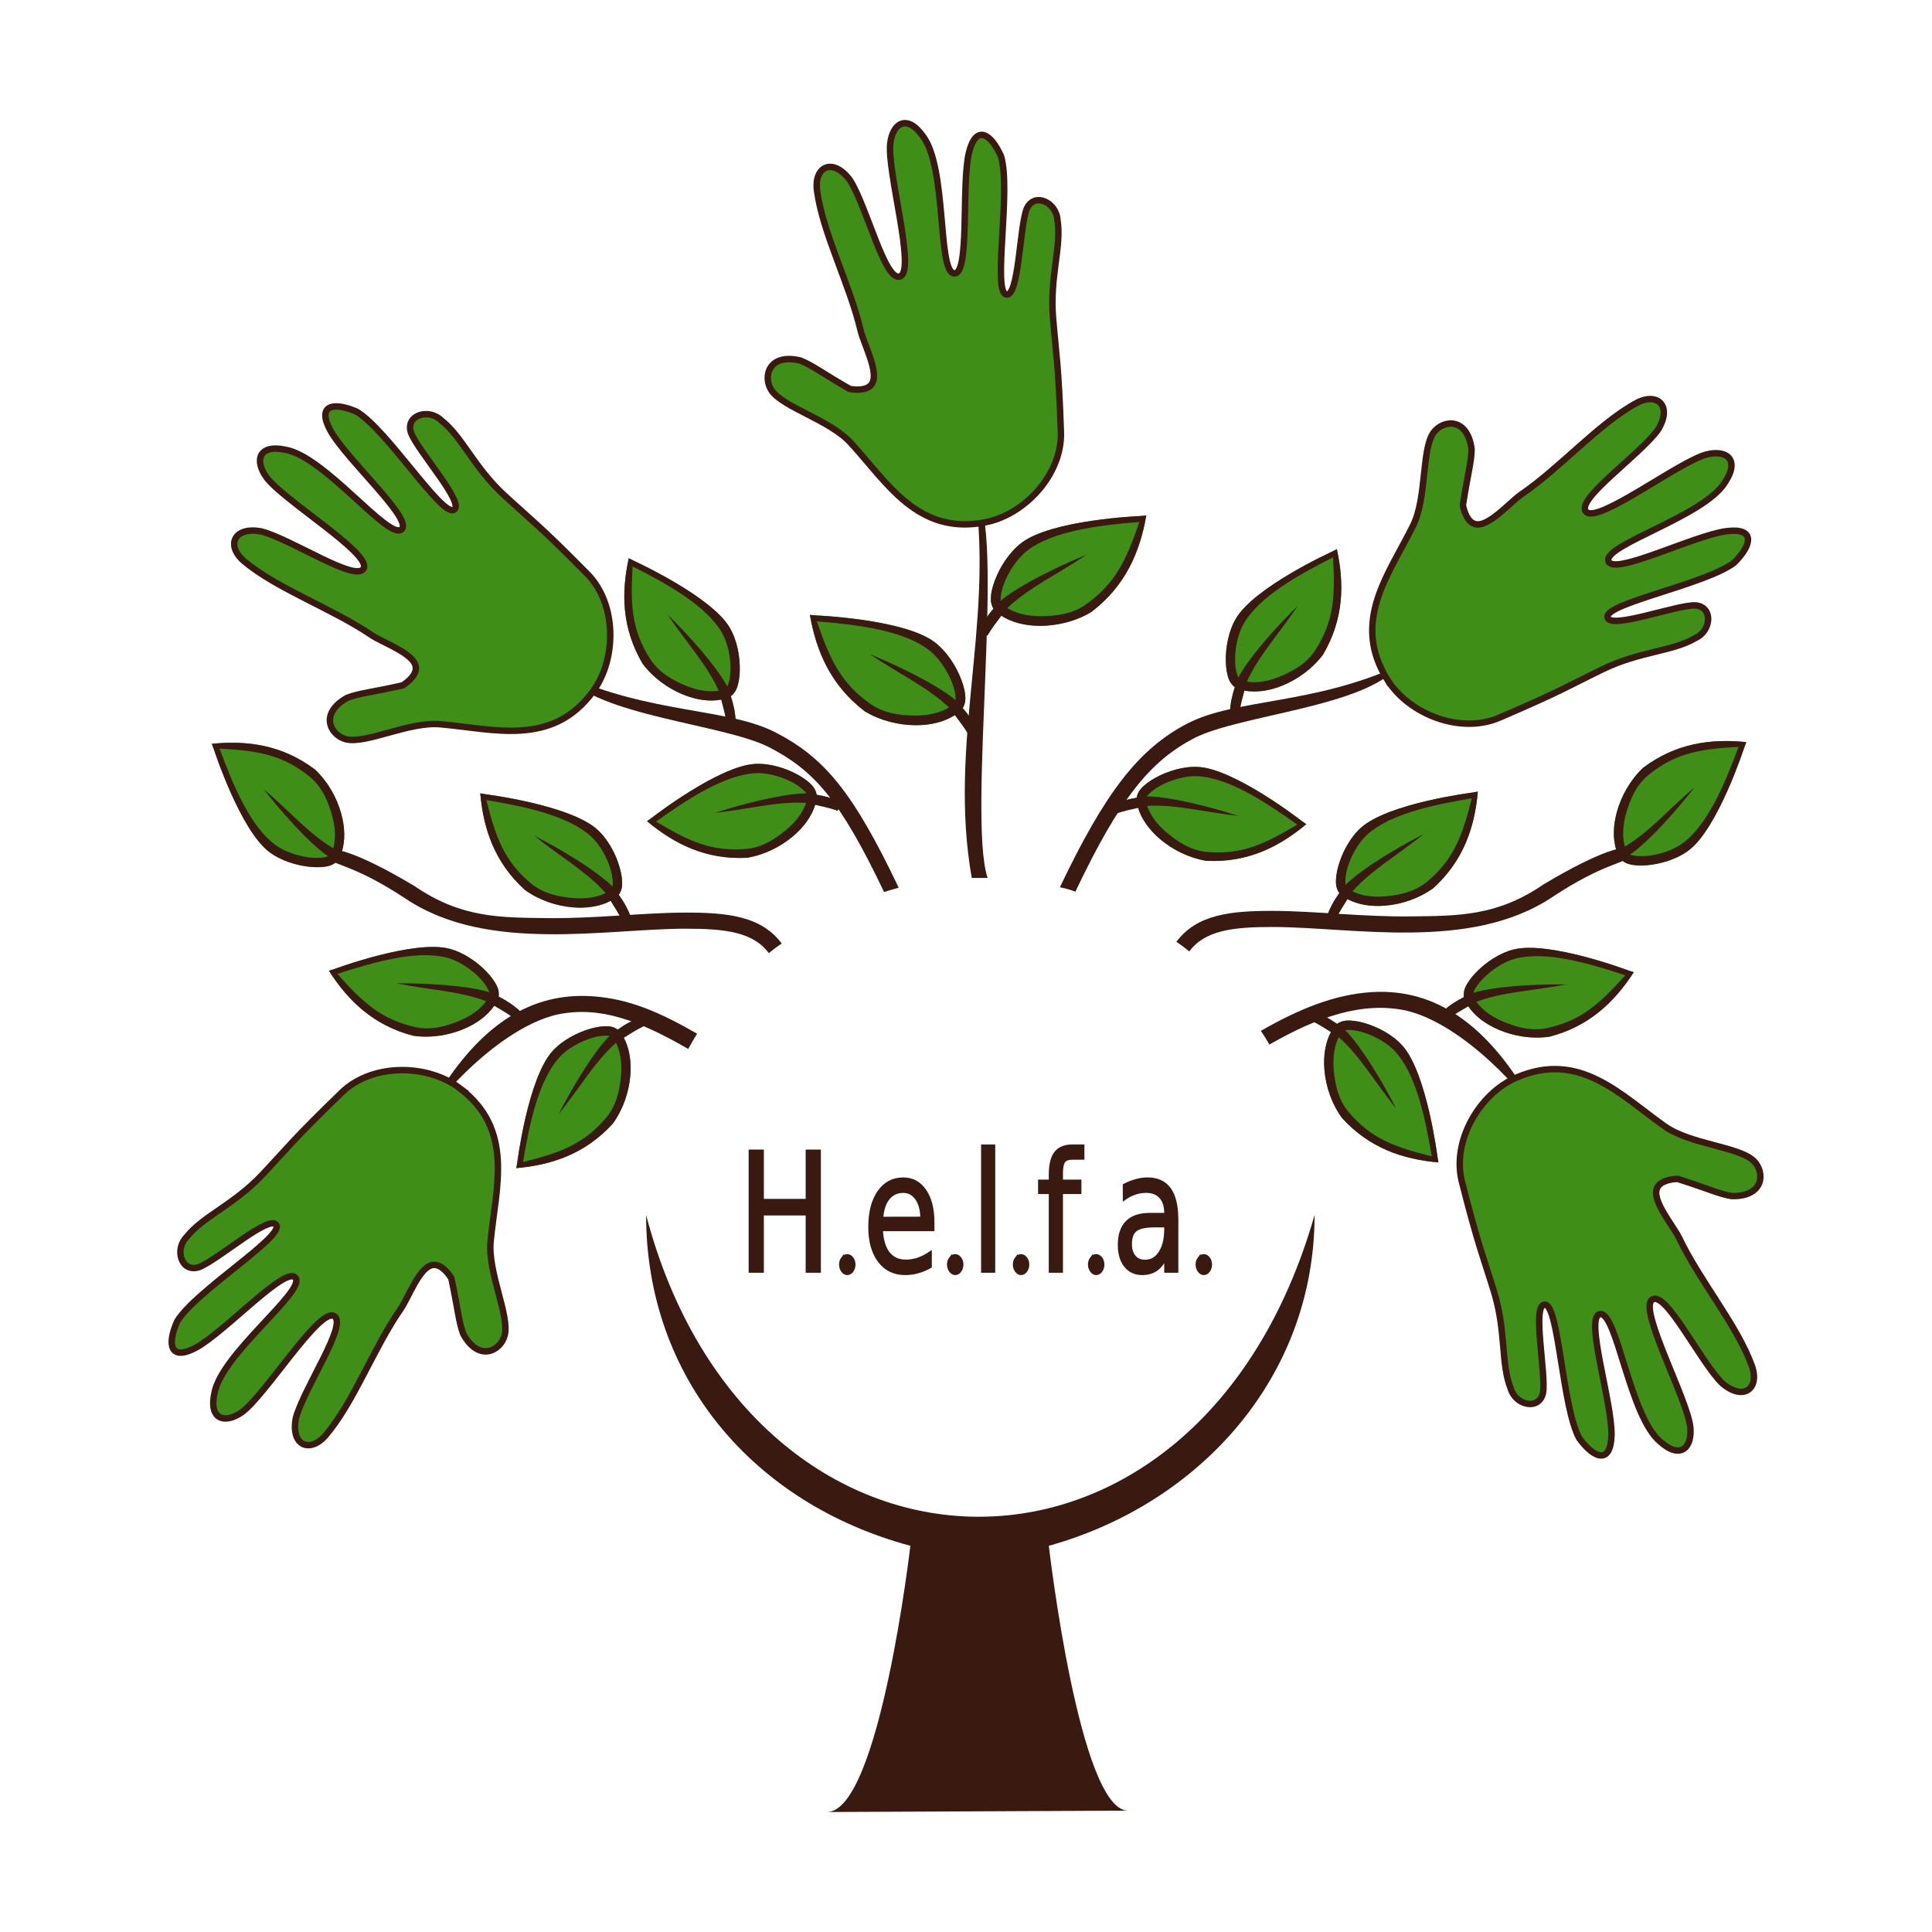 <?xml version="1.0" encoding="UTF-8" standalone="no"?>
<svg
   xmlns:dc="http://purl.org/dc/elements/1.1/"
   xmlns:cc="http://creativecommons.org/ns#"
   xmlns:rdf="http://www.w3.org/1999/02/22-rdf-syntax-ns#"
   xmlns:svg="http://www.w3.org/2000/svg"
   xmlns="http://www.w3.org/2000/svg"
   xmlns:sodipodi="http://sodipodi.sourceforge.net/DTD/sodipodi-0.dtd"
   xmlns:inkscape="http://www.inkscape.org/namespaces/inkscape"
   id="svg8068"
   version="1.1"
   inkscape:version="1.0.2 (e86c870879, 2021-01-15)"
   width="512"
   height="512"
   viewBox="0 0 512 512"
   sodipodi:docname="helfa-logo.svg"
   inkscape:export-filename="/media/jonathan/Windows/Users/Löwenherz/projekte/terrania/h20elfa20/neu/helfa-logo.png"
   inkscape:export-xdpi="90"
   inkscape:export-ydpi="90">
  <defs
     id="defs8072">
    <inkscape:path-effect
       effect="spiro"
       id="path-effect12852"
       is_visible="true"
       lpeversion="0" />
    <inkscape:path-effect
       effect="spiro"
       id="path-effect12841"
       is_visible="true"
       lpeversion="0" />
    <inkscape:path-effect
       effect="spiro"
       id="path-effect12832"
       is_visible="true"
       lpeversion="0" />
    <inkscape:path-effect
       effect="spiro"
       id="path-effect12821"
       is_visible="true"
       lpeversion="0" />
    <inkscape:path-effect
       effect="spiro"
       id="path-effect12808"
       is_visible="true"
       lpeversion="0" />
    <inkscape:path-effect
       effect="spiro"
       id="path-effect12804"
       is_visible="true"
       lpeversion="0" />
    <inkscape:path-effect
       effect="spiro"
       id="path-effect8368"
       is_visible="true"
       lpeversion="0" />
    <inkscape:path-effect
       effect="spiro"
       id="path-effect8087"
       is_visible="true"
       lpeversion="0" />
    <inkscape:path-effect
       effect="spiro"
       id="path-effect8080"
       is_visible="true"
       lpeversion="0" />
    <filter
       style="color-interpolation-filters:sRGB"
       inkscape:label="Drop Shadow"
       id="filter9572">
      <feFlood
         flood-opacity="1"
         flood-color="rgb(255,255,255)"
         result="flood"
         id="feFlood9574" />
      <feComposite
         in="SourceGraphic"
         in2="flood"
         operator="in"
         result="composite1"
         id="feComposite9576" />
      <feGaussianBlur
         in="composite1"
         stdDeviation="41.3"
         result="blur"
         id="feGaussianBlur9578" />
      <feOffset
         dx="10"
         dy="10"
         result="offset"
         id="feOffset9580" />
      <feComposite
         in="SourceGraphic"
         in2="offset"
         operator="over"
         result="composite2"
         id="feComposite9582" />
    </filter>
    <clipPath
       clipPathUnits="userSpaceOnUse"
       id="clipPath14769">
      <path
         style="color:#000000;clip-rule:nonzero;display:inline;overflow:visible;visibility:visible;opacity:1;isolation:auto;mix-blend-mode:normal;color-interpolation:sRGB;color-interpolation-filters:linearRGB;solid-color:#000000;solid-opacity:1;fill:none;fill-opacity:1;fill-rule:nonzero;stroke:#01577d;stroke-width:0.491;stroke-linecap:butt;stroke-linejoin:miter;stroke-miterlimit:4;stroke-dasharray:none;stroke-dashoffset:0;stroke-opacity:1;color-rendering:auto;image-rendering:auto;shape-rendering:auto;text-rendering:auto;enable-background:accumulate"
         d="m 210.498,516.069 h 92.991 c 4.575,0 8.259,3.683 8.259,8.259 v 124.42 c 0,4.575 -3.683,8.259 -8.259,8.259 h -92.991 c -4.575,0 -8.259,-3.683 -8.259,-8.259 V 524.328 c 0,-4.575 3.683,-8.259 8.259,-8.259 z"
         id="path14771"
         inkscape:connector-curvature="0">
        <title
           id="title14773">bildrahmen</title>
      </path>
    </clipPath>
  </defs>
  <sodipodi:namedview
     pagecolor="#ffffff"
     bordercolor="#666666"
     borderopacity="1"
     objecttolerance="10"
     gridtolerance="10"
     guidetolerance="10"
     inkscape:pageopacity="0"
     inkscape:pageshadow="2"
     inkscape:window-width="1366"
     inkscape:window-height="744"
     id="namedview8070"
     showgrid="false"
     inkscape:zoom="0.24990466"
     inkscape:cx="810.34784"
     inkscape:cy="740.32335"
     inkscape:window-x="0"
     inkscape:window-y="0"
     inkscape:window-maximized="1"
     inkscape:current-layer="svg8068"
     inkscape:showpageshadow="false"
     inkscape:document-rotation="0">
    <inkscape:grid
       type="xygrid"
       id="grid17125" />
  </sodipodi:namedview>
  <g
     id="g5419">
    <rect
       ry="0"
       y="0"
       x="0"
       height="512"
       width="512"
       id="rect9260"
       style="color:#000000;clip-rule:nonzero;display:inline;overflow:visible;visibility:visible;isolation:auto;mix-blend-mode:normal;color-interpolation:sRGB;color-interpolation-filters:linearRGB;solid-color:#000000;solid-opacity:1;fill:none;fill-opacity:1;fill-rule:nonzero;stroke:none;stroke-width:0;stroke-linecap:round;stroke-linejoin:round;stroke-miterlimit:4;stroke-dasharray:none;stroke-dashoffset:0;stroke-opacity:1;color-rendering:auto;image-rendering:auto;shape-rendering:auto;text-rendering:auto;enable-background:accumulate" />
    <g
       id="g4777">
      <path
         style="color:#000000;font-style:normal;font-variant:normal;font-weight:normal;font-stretch:normal;font-size:medium;line-height:normal;font-family:sans-serif;text-indent:0;text-align:start;text-decoration:none;text-decoration-line:none;text-decoration-style:solid;text-decoration-color:#000000;letter-spacing:normal;word-spacing:normal;text-transform:none;writing-mode:lr-tb;direction:ltr;baseline-shift:baseline;text-anchor:start;white-space:normal;clip-rule:nonzero;display:inline;overflow:visible;visibility:visible;isolation:auto;mix-blend-mode:normal;color-interpolation:sRGB;color-interpolation-filters:linearRGB;solid-color:#000000;solid-opacity:1;fill:#3e8e18;fill-opacity:1;fill-rule:evenodd;stroke:none;stroke-width:2.56;stroke-linecap:butt;stroke-linejoin:miter;stroke-miterlimit:4;stroke-dasharray:none;stroke-dashoffset:0;stroke-opacity:1;color-rendering:auto;image-rendering:auto;shape-rendering:auto;text-rendering:auto;enable-background:accumulate"
         d="m 391.641,209.785 -1.572,0.271 c 0,0 -22.214,2.808 -29.418,9.312 -2.895,2.614 -4.958,6.555 -5.965,10.105 -0.503,1.775 -0.746,3.448 -0.613,4.9 0.08,0.849 0.392,1.631 0.859,2.296 -1.325,1.856 -2.477,3.842 -3.252,6.123 l 0.009,-7.7e-4 c 8.2e-4,0.01 -0.012,0.021 -0.015,0.03 l 2.336,0.76 c 0.013,-0.039 0.037,-0.072 0.05,-0.11 0.835,-1.762 2.029,-3.631 3.025,-5.202 2.731,1.474 6.264,2.054 10.04,1.733 4.302,-0.365 8.874,-1.86 12.695,-4.618 8.06,-7.309 10.999,-16.204 11.824,-25.601 z"
         id="path9004"
         inkscape:connector-curvature="0"
         sodipodi:nodetypes="cccccccccccccccc" />
      <path
         style="color:#000000;font-style:normal;font-variant:normal;font-weight:normal;font-stretch:normal;font-size:medium;line-height:normal;font-family:sans-serif;text-indent:0;text-align:start;text-decoration:none;text-decoration-line:none;text-decoration-style:solid;text-decoration-color:#000000;letter-spacing:normal;word-spacing:normal;text-transform:none;writing-mode:lr-tb;direction:ltr;baseline-shift:baseline;text-anchor:start;white-space:normal;clip-rule:nonzero;display:inline;overflow:visible;visibility:visible;isolation:auto;mix-blend-mode:normal;color-interpolation:sRGB;color-interpolation-filters:linearRGB;solid-color:#000000;solid-opacity:1;fill:#391910;fill-opacity:1;fill-rule:evenodd;stroke:none;stroke-width:2.56;stroke-linecap:butt;stroke-linejoin:miter;stroke-miterlimit:4;stroke-dasharray:none;stroke-dashoffset:0;stroke-opacity:1;color-rendering:auto;image-rendering:auto;shape-rendering:auto;text-rendering:auto;enable-background:accumulate"
         d="m 391.641,209.785 -1.572,0.271 c 0,0 -22.214,2.808 -29.418,9.312 -2.895,2.614 -4.958,6.555 -5.965,10.105 -0.503,1.775 -0.746,3.448 -0.613,4.9 0.08,0.849 0.392,1.631 0.859,2.296 -1.325,1.856 -2.477,3.842 -3.252,6.123 l 0.009,-7.7e-4 c 8.2e-4,0.01 -0.012,0.021 -0.015,0.03 l 2.336,0.76 c 0.013,-0.039 0.037,-0.072 0.05,-0.11 0.835,-1.762 2.029,-3.631 3.025,-5.202 2.731,1.474 6.264,2.054 10.04,1.733 4.302,-0.365 8.874,-1.86 12.695,-4.618 8.06,-7.309 10.999,-16.204 11.824,-25.601 z m -13.59,24 c -3.271,2.633 -7.255,3.442 -11.136,3.773 -3.313,0.281 -6.332,-0.258 -8.482,-1.338 4.839,-5.546 12.123,-9.733 18.891,-15.201 -11.641,5.995 -18.787,11.34 -20.717,13.505 -0.225,-1.446 0.112,-3.186 0.444,-4.38 0.891,-3.142 2.854,-6.788 5.25,-8.951 6.013,-5.429 17.107,-7.854 27.728,-9.63 -2.453,9.848 -4.717,16.207 -11.976,22.223 z"
         id="path9006"
         inkscape:connector-curvature="0"
         sodipodi:nodetypes="ccccccccccccccccccccccscc" />
      <path
         style="color:#000000;font-style:normal;font-variant:normal;font-weight:normal;font-stretch:normal;font-size:medium;line-height:normal;font-family:sans-serif;text-indent:0;text-align:start;text-decoration:none;text-decoration-line:none;text-decoration-style:solid;text-decoration-color:#000000;letter-spacing:normal;word-spacing:normal;text-transform:none;writing-mode:lr-tb;direction:ltr;baseline-shift:baseline;text-anchor:start;white-space:normal;clip-rule:nonzero;display:inline;overflow:visible;visibility:visible;isolation:auto;mix-blend-mode:normal;color-interpolation:sRGB;color-interpolation-filters:linearRGB;solid-color:#000000;solid-opacity:1;fill:#3e8e18;fill-opacity:1;fill-rule:evenodd;stroke:none;stroke-width:2.56;stroke-linecap:butt;stroke-linejoin:miter;stroke-miterlimit:4;stroke-dasharray:none;stroke-dashoffset:0;stroke-opacity:1;color-rendering:auto;image-rendering:auto;shape-rendering:auto;text-rendering:auto;enable-background:accumulate"
         d="m 462.786,196.669 -0.561,1.493 c 0,0 -6.914,21.296 -14.651,27.157 -3.11,2.355 -7.367,3.645 -11.043,3.969 -1.838,0.162 -3.527,0.087 -4.928,-0.315 -0.819,-0.238 -1.529,-0.69 -2.095,-1.273 -2.071,0.954 -4.238,1.715 -6.623,2.049 l 9.8e-4,-0.01 c -0.01,-0.004 -0.021,0.012 -0.033,0.009 l -0.309,-2.437 c 0.041,-0.005 0.077,-0.023 0.117,-0.028 1.887,-0.491 3.947,-1.314 5.676,-1.999 -0.937,-2.958 -0.846,-6.538 0.176,-10.187 1.163,-4.157 3.487,-8.369 6.911,-11.607 8.688,-6.551 17.975,-7.773 27.361,-6.826 z"
         id="path9044"
         inkscape:connector-curvature="0"
         sodipodi:nodetypes="cccccccccccccccc" />
      <path
         style="color:#000000;font-style:normal;font-variant:normal;font-weight:normal;font-stretch:normal;font-size:medium;line-height:normal;font-family:sans-serif;text-indent:0;text-align:start;text-decoration:none;text-decoration-line:none;text-decoration-style:solid;text-decoration-color:#000000;letter-spacing:normal;word-spacing:normal;text-transform:none;writing-mode:lr-tb;direction:ltr;baseline-shift:baseline;text-anchor:start;white-space:normal;clip-rule:nonzero;display:inline;overflow:visible;visibility:visible;isolation:auto;mix-blend-mode:normal;color-interpolation:sRGB;color-interpolation-filters:linearRGB;solid-color:#000000;solid-opacity:1;fill:#391910;fill-opacity:1;fill-rule:evenodd;stroke:none;stroke-width:2.56;stroke-linecap:butt;stroke-linejoin:miter;stroke-miterlimit:4;stroke-dasharray:none;stroke-dashoffset:0;stroke-opacity:1;color-rendering:auto;image-rendering:auto;shape-rendering:auto;text-rendering:auto;enable-background:accumulate"
         d="m 462.786,196.669 -0.561,1.493 c 0,0 -6.914,21.296 -14.651,27.157 -3.11,2.355 -7.367,3.645 -11.043,3.969 -1.838,0.162 -3.527,0.087 -4.928,-0.315 -0.819,-0.238 -1.529,-0.69 -2.095,-1.273 -2.071,0.954 -4.238,1.715 -6.623,2.049 l 9.8e-4,-0.01 c -0.01,-0.004 -0.021,0.012 -0.033,0.009 l -0.309,-2.437 c 0.041,-0.005 0.077,-0.023 0.117,-0.028 1.887,-0.491 3.947,-1.314 5.676,-1.999 -0.937,-2.958 -0.846,-6.538 0.176,-10.187 1.163,-4.157 3.487,-8.369 6.911,-11.607 8.688,-6.551 17.975,-7.773 27.361,-6.826 z m -26.118,8.861 c -3.198,2.721 -4.739,6.483 -5.789,10.234 -0.896,3.202 -0.931,6.268 -0.272,8.583 6.354,-3.716 11.829,-10.089 18.467,-15.714 -8.067,10.314 -14.654,16.334 -17.142,17.825 1.378,0.491 3.151,0.486 4.386,0.384 3.253,-0.287 7.202,-1.534 9.775,-3.483 6.458,-4.892 10.915,-15.336 14.647,-25.437 -10.133,0.568 -16.804,1.602 -24.071,7.608 z"
         id="path9046"
         inkscape:connector-curvature="0"
         sodipodi:nodetypes="ccccccccccccccccccccccscc" />
      <path
         style="color:#000000;font-style:normal;font-variant:normal;font-weight:normal;font-stretch:normal;font-size:medium;line-height:normal;font-family:sans-serif;text-indent:0;text-align:start;text-decoration:none;text-decoration-line:none;text-decoration-style:solid;text-decoration-color:#000000;letter-spacing:normal;word-spacing:normal;text-transform:none;writing-mode:lr-tb;direction:ltr;baseline-shift:baseline;text-anchor:start;white-space:normal;clip-rule:nonzero;display:inline;overflow:visible;visibility:visible;isolation:auto;mix-blend-mode:normal;color-interpolation:sRGB;color-interpolation-filters:linearRGB;solid-color:#000000;solid-opacity:1;fill:#391910;fill-opacity:1;fill-rule:evenodd;stroke:none;stroke-width:4.267;stroke-linecap:butt;stroke-linejoin:miter;stroke-miterlimit:4;stroke-dasharray:none;stroke-dashoffset:0;stroke-opacity:1;color-rendering:auto;image-rendering:auto;shape-rendering:auto;text-rendering:auto;enable-background:accumulate"
         d="m 430.343,224.717 0.988,2.454 c -0.513,1.639 -6.193,1.44 -19.984,10.586 -11.172,7.409 -24.488,9.214 -37.505,9.368 -13.017,0.155 -25.903,-1.444 -36.528,-1.463 -10.625,-0.02 -18.008,0.896 -22.13,6.473 -1.024,-0.808 -2.19,-1.738 -3.432,-2.535 5.421,-7.334 14.532,-8.225 25.57,-8.205 11.038,0.02 23.841,1.613 36.47,1.463 12.629,-0.15 22.876,-0.009 35.233,-8.467 16.655,-9.965 21.318,-9.675 21.318,-9.675 z"
         id="path9054"
         inkscape:connector-curvature="0"
         sodipodi:nodetypes="ccssccccscc" />
      <path
         style="color:#000000;font-style:normal;font-variant:normal;font-weight:normal;font-stretch:normal;font-size:medium;line-height:normal;font-family:sans-serif;text-indent:0;text-align:start;text-decoration:none;text-decoration-line:none;text-decoration-style:solid;text-decoration-color:#000000;letter-spacing:normal;word-spacing:normal;text-transform:none;writing-mode:lr-tb;direction:ltr;baseline-shift:baseline;text-anchor:start;white-space:normal;clip-rule:nonzero;display:inline;overflow:visible;visibility:visible;isolation:auto;mix-blend-mode:normal;color-interpolation:sRGB;color-interpolation-filters:linearRGB;solid-color:#000000;solid-opacity:1;fill:#3e8e18;fill-opacity:1;fill-rule:evenodd;stroke:none;stroke-width:2.56;stroke-linecap:butt;stroke-linejoin:miter;stroke-miterlimit:4;stroke-dasharray:none;stroke-dashoffset:0;stroke-opacity:1;color-rendering:auto;image-rendering:auto;shape-rendering:auto;text-rendering:auto;enable-background:accumulate"
         d="m 432.966,257.647 -1.516,-0.495 c 0,0 -20.95,-7.901 -30.359,-5.519 -3.782,0.958 -7.447,3.477 -9.997,6.145 -1.275,1.334 -2.271,2.7 -2.832,4.045 -0.326,0.788 -0.416,1.626 -0.314,2.432 -2.038,1.021 -3.986,2.239 -5.737,3.893 h 0.008 c -0.004,0.009 -0.021,0.013 -0.028,0.02 l 1.71,1.763 c 0.03,-0.028 0.066,-0.046 0.096,-0.074 1.562,-1.167 3.491,-2.261 5.106,-3.185 1.725,2.579 4.577,4.744 8.066,6.224 3.973,1.688 8.714,2.503 13.381,1.852 10.542,-2.694 17.297,-9.184 22.42,-17.106 z"
         id="path8996"
         inkscape:connector-curvature="0"
         sodipodi:nodetypes="cccccccccccccccc" />
      <path
         style="color:#000000;font-style:normal;font-variant:normal;font-weight:normal;font-stretch:normal;font-size:medium;line-height:normal;font-family:sans-serif;text-indent:0;text-align:start;text-decoration:none;text-decoration-line:none;text-decoration-style:solid;text-decoration-color:#000000;letter-spacing:normal;word-spacing:normal;text-transform:none;writing-mode:lr-tb;direction:ltr;baseline-shift:baseline;text-anchor:start;white-space:normal;clip-rule:nonzero;display:inline;overflow:visible;visibility:visible;isolation:auto;mix-blend-mode:normal;color-interpolation:sRGB;color-interpolation-filters:linearRGB;solid-color:#000000;solid-opacity:1;fill:#391910;fill-opacity:1;fill-rule:evenodd;stroke:none;stroke-width:2.56;stroke-linecap:butt;stroke-linejoin:miter;stroke-miterlimit:4;stroke-dasharray:none;stroke-dashoffset:0;stroke-opacity:1;color-rendering:auto;image-rendering:auto;shape-rendering:auto;text-rendering:auto;enable-background:accumulate"
         d="m 432.966,257.647 -1.516,-0.495 c 0,0 -20.95,-7.901 -30.359,-5.519 -3.782,0.958 -7.447,3.477 -9.997,6.145 -1.275,1.334 -2.271,2.7 -2.832,4.045 -0.326,0.788 -0.416,1.626 -0.314,2.432 -2.038,1.021 -3.986,2.239 -5.737,3.893 h 0.008 c -0.004,0.009 -0.021,0.013 -0.028,0.02 l 1.71,1.763 c 0.03,-0.028 0.066,-0.046 0.096,-0.074 1.562,-1.167 3.491,-2.261 5.106,-3.185 1.725,2.579 4.577,4.744 8.066,6.224 3.973,1.688 8.714,2.503 13.381,1.852 10.542,-2.694 17.297,-9.184 22.42,-17.106 z m -23.232,14.864 c -4.122,0.798 -8.023,-0.348 -11.608,-1.87 -3.06,-1.3 -5.477,-3.188 -6.873,-5.148 6.871,-2.641 15.267,-2.938 23.805,-4.608 -13.094,-0.142 -21.909,1.243 -24.627,2.255 0.477,-1.383 1.588,-2.764 2.44,-3.665 2.256,-2.361 5.696,-4.667 8.825,-5.459 7.854,-1.989 18.794,1.053 29.014,4.447 -6.772,7.559 -11.746,12.123 -20.975,14.048 z"
         id="path8998"
         inkscape:connector-curvature="0"
         sodipodi:nodetypes="ccccccccccccccccccccccscc" />
      <path
         style="color:#000000;font-style:normal;font-variant:normal;font-weight:normal;font-stretch:normal;font-size:medium;line-height:normal;font-family:sans-serif;text-indent:0;text-align:start;text-decoration:none;text-decoration-line:none;text-decoration-style:solid;text-decoration-color:#000000;letter-spacing:normal;word-spacing:normal;text-transform:none;writing-mode:lr-tb;direction:ltr;baseline-shift:baseline;text-anchor:start;white-space:normal;clip-rule:nonzero;display:inline;overflow:visible;visibility:visible;isolation:auto;mix-blend-mode:normal;color-interpolation:sRGB;color-interpolation-filters:linearRGB;solid-color:#000000;solid-opacity:1;fill:#3e8e18;fill-opacity:1;fill-rule:evenodd;stroke:none;stroke-width:2.56;stroke-linecap:butt;stroke-linejoin:miter;stroke-miterlimit:4;stroke-dasharray:none;stroke-dashoffset:0;stroke-opacity:1;color-rendering:auto;image-rendering:auto;shape-rendering:auto;text-rendering:auto;enable-background:accumulate"
         d="m 303.776,136.616 -1.657,0.143 c 0,0 -23.327,0.959 -31.385,7.082 -3.239,2.461 -5.73,6.373 -7.088,9.973 -0.679,1.8 -1.079,3.517 -1.068,5.037 0.009,0.889 0.264,1.73 0.69,2.462 -1.54,1.811 -2.912,3.774 -3.918,6.075 h 0.009 c 0,0.01 -0.015,0.021 -0.019,0.03 l 2.36,0.995 c 0.017,-0.039 0.044,-0.071 0.061,-0.11 1.023,-1.757 2.429,-3.594 3.602,-5.138 2.707,1.772 6.327,2.686 10.278,2.685 4.501,0 9.383,-1.15 13.597,-3.678 9.018,-6.883 12.856,-15.866 14.542,-25.557 z"
         id="path9000"
         inkscape:connector-curvature="0"
         sodipodi:nodetypes="cccccccccccccccc" />
      <path
         style="color:#000000;font-style:normal;font-variant:normal;font-weight:normal;font-stretch:normal;font-size:medium;line-height:normal;font-family:sans-serif;text-indent:0;text-align:start;text-decoration:none;text-decoration-line:none;text-decoration-style:solid;text-decoration-color:#000000;letter-spacing:normal;word-spacing:normal;text-transform:none;writing-mode:lr-tb;direction:ltr;baseline-shift:baseline;text-anchor:start;white-space:normal;clip-rule:nonzero;display:inline;overflow:visible;visibility:visible;isolation:auto;mix-blend-mode:normal;color-interpolation:sRGB;color-interpolation-filters:linearRGB;solid-color:#000000;solid-opacity:1;fill:#391910;fill-opacity:1;fill-rule:evenodd;stroke:none;stroke-width:2.56;stroke-linecap:butt;stroke-linejoin:miter;stroke-miterlimit:4;stroke-dasharray:none;stroke-dashoffset:0;stroke-opacity:1;color-rendering:auto;image-rendering:auto;shape-rendering:auto;text-rendering:auto;enable-background:accumulate"
         d="m 303.776,136.616 -1.657,0.143 c 0,0 -23.327,0.959 -31.385,7.082 -3.239,2.461 -5.73,6.373 -7.088,9.973 -0.679,1.8 -1.079,3.517 -1.068,5.037 0.009,0.889 0.264,1.73 0.69,2.462 -1.54,1.811 -2.912,3.774 -3.918,6.075 h 0.009 c 0,0.01 -0.015,0.021 -0.019,0.03 l 2.36,0.995 c 0.017,-0.039 0.044,-0.071 0.061,-0.11 1.023,-1.757 2.429,-3.594 3.602,-5.138 2.707,1.772 6.327,2.686 10.278,2.685 4.501,0 9.383,-1.15 13.597,-3.678 9.018,-6.883 12.856,-15.866 14.542,-25.557 z m -16.235,23.737 c -3.631,2.447 -7.841,2.937 -11.903,2.938 -3.467,0 -6.556,-0.826 -8.695,-2.138 5.517,-5.336 13.454,-9.044 20.967,-14.128 -12.624,5.203 -20.519,10.125 -22.715,12.205 -0.106,-1.522 0.397,-3.3 0.847,-4.512 1.203,-3.186 3.564,-6.801 6.243,-8.837 6.726,-5.11 18.466,-6.652 29.658,-7.561 -3.417,10.015 -6.33,16.423 -14.402,22.033 z"
         id="path9002"
         inkscape:connector-curvature="0"
         sodipodi:nodetypes="ccccccccccccccccccccccscc" />
      <path
         sodipodi:nodetypes="cccccccccccccccc"
         inkscape:connector-curvature="0"
         id="path9012"
         d="m 214.637,162.953 1.657,0.143 c 0,0 23.327,0.959 31.385,7.082 3.239,2.461 5.73,6.373 7.088,9.973 0.679,1.8 1.079,3.517 1.068,5.037 -0.009,0.889 -0.264,1.73 -0.69,2.462 1.54,1.811 2.912,3.774 3.918,6.075 h -0.009 c 0,0.01 0.015,0.021 0.019,0.03 l -2.36,0.995 c -0.017,-0.039 -0.044,-0.071 -0.061,-0.11 -1.023,-1.757 -2.429,-3.594 -3.602,-5.138 -2.707,1.772 -6.327,2.686 -10.278,2.685 -4.501,0 -9.383,-1.15 -13.597,-3.678 -9.018,-6.883 -12.856,-15.866 -14.542,-25.557 z"
         style="color:#000000;font-style:normal;font-variant:normal;font-weight:normal;font-stretch:normal;font-size:medium;line-height:normal;font-family:sans-serif;text-indent:0;text-align:start;text-decoration:none;text-decoration-line:none;text-decoration-style:solid;text-decoration-color:#000000;letter-spacing:normal;word-spacing:normal;text-transform:none;writing-mode:lr-tb;direction:ltr;baseline-shift:baseline;text-anchor:start;white-space:normal;clip-rule:nonzero;display:inline;overflow:visible;visibility:visible;isolation:auto;mix-blend-mode:normal;color-interpolation:sRGB;color-interpolation-filters:linearRGB;solid-color:#000000;solid-opacity:1;fill:#3e8e18;fill-opacity:1;fill-rule:evenodd;stroke:none;stroke-width:2.56;stroke-linecap:butt;stroke-linejoin:miter;stroke-miterlimit:4;stroke-dasharray:none;stroke-dashoffset:0;stroke-opacity:1;color-rendering:auto;image-rendering:auto;shape-rendering:auto;text-rendering:auto;enable-background:accumulate" />
      <path
         sodipodi:nodetypes="ccccccccccccccccccccccscc"
         inkscape:connector-curvature="0"
         id="path9014"
         d="m 214.637,162.953 1.657,0.143 c 0,0 23.327,0.959 31.385,7.082 3.239,2.461 5.73,6.373 7.088,9.973 0.679,1.8 1.079,3.517 1.068,5.037 -0.009,0.889 -0.264,1.73 -0.69,2.462 1.54,1.811 2.912,3.774 3.918,6.075 h -0.009 c 0,0.01 0.015,0.021 0.019,0.03 l -2.36,0.995 c -0.017,-0.039 -0.044,-0.071 -0.061,-0.11 -1.023,-1.757 -2.429,-3.594 -3.602,-5.138 -2.707,1.772 -6.327,2.686 -10.278,2.685 -4.501,0 -9.383,-1.15 -13.597,-3.678 -9.018,-6.883 -12.856,-15.866 -14.542,-25.557 z m 16.235,23.737 c 3.631,2.447 7.841,2.937 11.903,2.938 3.467,0 6.556,-0.826 8.695,-2.138 -5.517,-5.336 -13.454,-9.044 -20.967,-14.128 12.624,5.203 20.519,10.125 22.715,12.205 0.106,-1.522 -0.397,-3.3 -0.847,-4.512 -1.203,-3.186 -3.564,-6.801 -6.243,-8.837 -6.726,-5.11 -18.466,-6.652 -29.658,-7.561 3.417,10.015 6.33,16.423 14.402,22.033 z"
         style="color:#000000;font-style:normal;font-variant:normal;font-weight:normal;font-stretch:normal;font-size:medium;line-height:normal;font-family:sans-serif;text-indent:0;text-align:start;text-decoration:none;text-decoration-line:none;text-decoration-style:solid;text-decoration-color:#000000;letter-spacing:normal;word-spacing:normal;text-transform:none;writing-mode:lr-tb;direction:ltr;baseline-shift:baseline;text-anchor:start;white-space:normal;clip-rule:nonzero;display:inline;overflow:visible;visibility:visible;isolation:auto;mix-blend-mode:normal;color-interpolation:sRGB;color-interpolation-filters:linearRGB;solid-color:#000000;solid-opacity:1;fill:#391910;fill-opacity:1;fill-rule:evenodd;stroke:none;stroke-width:2.56;stroke-linecap:butt;stroke-linejoin:miter;stroke-miterlimit:4;stroke-dasharray:none;stroke-dashoffset:0;stroke-opacity:1;color-rendering:auto;image-rendering:auto;shape-rendering:auto;text-rendering:auto;enable-background:accumulate" />
      <path
         style="color:#000000;font-style:normal;font-variant:normal;font-weight:normal;font-stretch:normal;font-size:medium;line-height:normal;font-family:sans-serif;text-indent:0;text-align:start;text-decoration:none;text-decoration-line:none;text-decoration-style:solid;text-decoration-color:#000000;letter-spacing:normal;word-spacing:normal;text-transform:none;writing-mode:lr-tb;direction:ltr;baseline-shift:baseline;text-anchor:start;white-space:normal;clip-rule:nonzero;display:inline;overflow:visible;visibility:visible;isolation:auto;mix-blend-mode:normal;color-interpolation:sRGB;color-interpolation-filters:linearRGB;solid-color:#000000;solid-opacity:1;fill:#3e8e18;fill-opacity:1;fill-rule:evenodd;stroke:none;stroke-width:2.56;stroke-linecap:butt;stroke-linejoin:miter;stroke-miterlimit:4;stroke-dasharray:none;stroke-dashoffset:0;stroke-opacity:1;color-rendering:auto;image-rendering:auto;shape-rendering:auto;text-rendering:auto;enable-background:accumulate"
         d="m 354.28,145.526 -1.42,0.727 c 0,0 -20.372,9.291 -25.314,17.644 -1.986,3.357 -2.783,7.734 -2.688,11.423 0.048,1.844 0.314,3.514 0.873,4.86 0.329,0.787 0.86,1.441 1.503,1.937 -0.713,2.166 -1.221,4.405 -1.282,6.813 h 0.008 c 0.003,0.009 -0.005,0.024 -0.006,0.033 l 2.456,0.03 c 8.5e-4,-0.041 0.014,-0.079 0.015,-0.12 0.273,-1.931 0.857,-4.071 1.34,-5.867 3.046,0.594 6.591,0.097 10.101,-1.334 3.998,-1.629 7.918,-4.417 10.746,-8.186 5.52,-9.376 5.679,-18.743 3.67,-27.96 z"
         id="path9016"
         inkscape:connector-curvature="0"
         sodipodi:nodetypes="cccccccccccccccc" />
      <path
         style="color:#000000;font-style:normal;font-variant:normal;font-weight:normal;font-stretch:normal;font-size:medium;line-height:normal;font-family:sans-serif;text-indent:0;text-align:start;text-decoration:none;text-decoration-line:none;text-decoration-style:solid;text-decoration-color:#000000;letter-spacing:normal;word-spacing:normal;text-transform:none;writing-mode:lr-tb;direction:ltr;baseline-shift:baseline;text-anchor:start;white-space:normal;clip-rule:nonzero;display:inline;overflow:visible;visibility:visible;isolation:auto;mix-blend-mode:normal;color-interpolation:sRGB;color-interpolation-filters:linearRGB;solid-color:#000000;solid-opacity:1;fill:#391910;fill-opacity:1;fill-rule:evenodd;stroke:none;stroke-width:2.56;stroke-linecap:butt;stroke-linejoin:miter;stroke-miterlimit:4;stroke-dasharray:none;stroke-dashoffset:0;stroke-opacity:1;color-rendering:auto;image-rendering:auto;shape-rendering:auto;text-rendering:auto;enable-background:accumulate"
         d="m 354.28,145.526 -1.42,0.727 c 0,0 -20.372,9.291 -25.314,17.644 -1.986,3.357 -2.783,7.734 -2.688,11.423 0.048,1.844 0.314,3.514 0.873,4.86 0.329,0.787 0.86,1.441 1.503,1.937 -0.713,2.166 -1.221,4.405 -1.282,6.813 h 0.008 c 0.003,0.009 -0.005,0.024 -0.006,0.033 l 2.456,0.03 c 8.5e-4,-0.041 0.014,-0.079 0.015,-0.12 0.273,-1.931 0.857,-4.071 1.34,-5.867 3.046,0.594 6.591,0.097 10.101,-1.334 3.998,-1.629 7.918,-4.417 10.746,-8.186 5.52,-9.376 5.679,-18.743 3.67,-27.96 z m -5.833,26.957 c -2.34,3.487 -5.902,5.445 -9.509,6.916 -3.079,1.254 -6.122,1.638 -8.497,1.246 2.97,-6.735 8.678,-12.9 13.511,-20.134 -9.33,9.188 -14.561,16.417 -15.76,19.058 -0.645,-1.313 -0.841,-3.075 -0.88,-4.314 -0.085,-3.265 0.705,-7.33 2.348,-10.107 4.125,-6.972 13.995,-12.589 23.606,-17.445 0.588,10.132 0.319,16.877 -4.82,24.78 z"
         id="path9018"
         inkscape:connector-curvature="0"
         sodipodi:nodetypes="ccccccccccccccccccccccscc" />
      <path
         sodipodi:nodetypes="cccccccccccccccc"
         inkscape:connector-curvature="0"
         id="path9020"
         d="m 166.628,147.924 1.42,0.727 c 0,0 20.372,9.291 25.314,17.644 1.986,3.357 2.783,7.734 2.688,11.423 -0.048,1.844 -0.314,3.514 -0.873,4.86 -0.329,0.787 -0.86,1.441 -1.503,1.937 0.713,2.166 1.221,4.405 1.282,6.813 h -0.008 c -0.003,0.009 0.005,0.024 0.006,0.033 l -2.456,0.03 c -8.5e-4,-0.041 -0.014,-0.079 -0.015,-0.12 -0.273,-1.931 -0.857,-4.071 -1.34,-5.867 -3.046,0.594 -6.591,0.097 -10.101,-1.334 -3.998,-1.629 -7.918,-4.417 -10.746,-8.186 -5.52,-9.376 -5.679,-18.743 -3.67,-27.96 z"
         style="color:#000000;font-style:normal;font-variant:normal;font-weight:normal;font-stretch:normal;font-size:medium;line-height:normal;font-family:sans-serif;text-indent:0;text-align:start;text-decoration:none;text-decoration-line:none;text-decoration-style:solid;text-decoration-color:#000000;letter-spacing:normal;word-spacing:normal;text-transform:none;writing-mode:lr-tb;direction:ltr;baseline-shift:baseline;text-anchor:start;white-space:normal;clip-rule:nonzero;display:inline;overflow:visible;visibility:visible;isolation:auto;mix-blend-mode:normal;color-interpolation:sRGB;color-interpolation-filters:linearRGB;solid-color:#000000;solid-opacity:1;fill:#3e8e18;fill-opacity:1;fill-rule:evenodd;stroke:none;stroke-width:2.56;stroke-linecap:butt;stroke-linejoin:miter;stroke-miterlimit:4;stroke-dasharray:none;stroke-dashoffset:0;stroke-opacity:1;color-rendering:auto;image-rendering:auto;shape-rendering:auto;text-rendering:auto;enable-background:accumulate" />
      <path
         sodipodi:nodetypes="ccccccccccccccccccccccscc"
         inkscape:connector-curvature="0"
         id="path9022"
         d="m 166.628,147.924 1.42,0.727 c 0,0 20.372,9.291 25.314,17.644 1.986,3.357 2.783,7.734 2.688,11.423 -0.048,1.844 -0.314,3.514 -0.873,4.86 -0.329,0.787 -0.86,1.441 -1.503,1.937 0.713,2.166 1.221,4.405 1.282,6.813 h -0.008 c -0.003,0.009 0.005,0.024 0.006,0.033 l -2.456,0.03 c -8.5e-4,-0.041 -0.014,-0.079 -0.015,-0.12 -0.273,-1.931 -0.857,-4.071 -1.34,-5.867 -3.046,0.594 -6.591,0.097 -10.101,-1.334 -3.998,-1.629 -7.918,-4.417 -10.746,-8.186 -5.52,-9.376 -5.679,-18.743 -3.67,-27.96 z m 5.833,26.957 c 2.34,3.487 5.902,5.445 9.509,6.916 3.079,1.254 6.122,1.638 8.497,1.246 -2.97,-6.735 -8.678,-12.9 -13.511,-20.134 9.33,9.188 14.561,16.417 15.76,19.058 0.645,-1.313 0.841,-3.075 0.88,-4.314 0.085,-3.265 -0.705,-7.33 -2.348,-10.107 -4.125,-6.972 -13.995,-12.589 -23.606,-17.445 -0.588,10.132 -0.319,16.877 4.82,24.78 z"
         style="color:#000000;font-style:normal;font-variant:normal;font-weight:normal;font-stretch:normal;font-size:medium;line-height:normal;font-family:sans-serif;text-indent:0;text-align:start;text-decoration:none;text-decoration-line:none;text-decoration-style:solid;text-decoration-color:#000000;letter-spacing:normal;word-spacing:normal;text-transform:none;writing-mode:lr-tb;direction:ltr;baseline-shift:baseline;text-anchor:start;white-space:normal;clip-rule:nonzero;display:inline;overflow:visible;visibility:visible;isolation:auto;mix-blend-mode:normal;color-interpolation:sRGB;color-interpolation-filters:linearRGB;solid-color:#000000;solid-opacity:1;fill:#391910;fill-opacity:1;fill-rule:evenodd;stroke:none;stroke-width:2.56;stroke-linecap:butt;stroke-linejoin:miter;stroke-miterlimit:4;stroke-dasharray:none;stroke-dashoffset:0;stroke-opacity:1;color-rendering:auto;image-rendering:auto;shape-rendering:auto;text-rendering:auto;enable-background:accumulate" />
      <path
         style="color:#000000;font-style:normal;font-variant:normal;font-weight:normal;font-stretch:normal;font-size:medium;line-height:normal;font-family:sans-serif;text-indent:0;text-align:start;text-decoration:none;text-decoration-line:none;text-decoration-style:solid;text-decoration-color:#000000;letter-spacing:normal;word-spacing:normal;text-transform:none;writing-mode:lr-tb;direction:ltr;baseline-shift:baseline;text-anchor:start;white-space:normal;clip-rule:nonzero;display:inline;overflow:visible;visibility:visible;isolation:auto;mix-blend-mode:normal;color-interpolation:sRGB;color-interpolation-filters:linearRGB;solid-color:#000000;solid-opacity:1;fill:#3e8e18;fill-opacity:1;fill-rule:evenodd;stroke:none;stroke-width:2.56;stroke-linecap:butt;stroke-linejoin:miter;stroke-miterlimit:4;stroke-dasharray:none;stroke-dashoffset:0;stroke-opacity:1;color-rendering:auto;image-rendering:auto;shape-rendering:auto;text-rendering:auto;enable-background:accumulate"
         d="m 171.466,217.616 1.302,-0.921 c 0,0 17.675,-13.745 27.367,-14.253 3.896,-0.204 8.143,1.118 11.367,2.913 1.612,0.897 2.968,1.907 3.902,3.026 0.545,0.656 0.878,1.43 1.019,2.23 2.249,0.372 4.47,0.96 6.632,2.022 l -0.006,0.009 c 0.006,0.009 0.023,0.009 0.032,0.01 l -1.112,2.19 c -0.037,-0.018 -0.076,-0.025 -0.113,-0.043 -1.838,-0.653 -4.004,-1.127 -5.82,-1.532 -0.885,2.974 -2.969,5.886 -5.863,8.332 -3.296,2.788 -7.583,4.969 -12.234,5.728 -10.867,0.546 -19.24,-3.655 -26.477,-9.707 z"
         id="path9024"
         inkscape:connector-curvature="0"
         sodipodi:nodetypes="cccccccccccccccc" />
      <path
         style="color:#000000;font-style:normal;font-variant:normal;font-weight:normal;font-stretch:normal;font-size:medium;line-height:normal;font-family:sans-serif;text-indent:0;text-align:start;text-decoration:none;text-decoration-line:none;text-decoration-style:solid;text-decoration-color:#000000;letter-spacing:normal;word-spacing:normal;text-transform:none;writing-mode:lr-tb;direction:ltr;baseline-shift:baseline;text-anchor:start;white-space:normal;clip-rule:nonzero;display:inline;overflow:visible;visibility:visible;isolation:auto;mix-blend-mode:normal;color-interpolation:sRGB;color-interpolation-filters:linearRGB;solid-color:#000000;solid-opacity:1;fill:#391910;fill-opacity:1;fill-rule:evenodd;stroke:none;stroke-width:2.56;stroke-linecap:butt;stroke-linejoin:miter;stroke-miterlimit:4;stroke-dasharray:none;stroke-dashoffset:0;stroke-opacity:1;color-rendering:auto;image-rendering:auto;shape-rendering:auto;text-rendering:auto;enable-background:accumulate"
         d="m 171.466,217.616 1.302,-0.921 c 0,0 17.675,-13.745 27.367,-14.253 3.896,-0.204 8.143,1.118 11.367,2.913 1.612,0.897 2.968,1.907 3.902,3.026 0.545,0.656 0.878,1.43 1.019,2.23 2.249,0.372 4.47,0.96 6.632,2.022 l -0.006,0.009 c 0.006,0.009 0.023,0.009 0.032,0.01 l -1.112,2.19 c -0.037,-0.018 -0.076,-0.025 -0.113,-0.043 -1.838,-0.653 -4.004,-1.127 -5.82,-1.532 -0.885,2.974 -2.969,5.886 -5.863,8.332 -3.296,2.788 -7.583,4.969 -12.234,5.728 -10.867,0.546 -19.24,-3.655 -26.477,-9.707 z m 26.59,7.326 c 4.174,-0.457 7.561,-2.706 10.535,-5.221 2.539,-2.147 4.289,-4.665 5.042,-6.951 -7.344,-0.49 -15.453,1.71 -24.103,2.641 12.466,-4.009 21.296,-5.294 24.192,-5.132 -0.865,-1.18 -2.335,-2.171 -3.415,-2.779 -2.854,-1.588 -6.822,-2.773 -10.045,-2.604 -8.09,0.424 -17.642,6.566 -26.4,12.832 8.705,5.217 14.806,8.105 24.192,7.214 z"
         id="path9026"
         inkscape:connector-curvature="0"
         sodipodi:nodetypes="ccccccccccccccccccccccscc" />
      <path
         sodipodi:nodetypes="cccccccccccccccc"
         inkscape:connector-curvature="0"
         id="path9028"
         d="M 346.174,218.417 344.872,217.496 c 0,0 -17.675,-13.745 -27.367,-14.253 -3.896,-0.204 -8.143,1.118 -11.367,2.913 -1.612,0.897 -2.968,1.907 -3.902,3.026 -0.545,0.656 -0.878,1.43 -1.019,2.23 -2.249,0.372 -4.47,0.96 -6.632,2.022 l 0.006,0.009 c -0.006,0.009 -0.023,0.009 -0.032,0.01 l 1.112,2.19 c 0.037,-0.018 0.076,-0.025 0.113,-0.043 1.838,-0.653 4.004,-1.127 5.82,-1.532 0.885,2.974 2.969,5.886 5.863,8.332 3.296,2.788 7.583,4.969 12.234,5.728 10.867,0.546 19.24,-3.655 26.477,-9.707 z"
         style="color:#000000;font-style:normal;font-variant:normal;font-weight:normal;font-stretch:normal;font-size:medium;line-height:normal;font-family:sans-serif;text-indent:0;text-align:start;text-decoration:none;text-decoration-line:none;text-decoration-style:solid;text-decoration-color:#000000;letter-spacing:normal;word-spacing:normal;text-transform:none;writing-mode:lr-tb;direction:ltr;baseline-shift:baseline;text-anchor:start;white-space:normal;clip-rule:nonzero;display:inline;overflow:visible;visibility:visible;isolation:auto;mix-blend-mode:normal;color-interpolation:sRGB;color-interpolation-filters:linearRGB;solid-color:#000000;solid-opacity:1;fill:#3e8e18;fill-opacity:1;fill-rule:evenodd;stroke:none;stroke-width:2.56;stroke-linecap:butt;stroke-linejoin:miter;stroke-miterlimit:4;stroke-dasharray:none;stroke-dashoffset:0;stroke-opacity:1;color-rendering:auto;image-rendering:auto;shape-rendering:auto;text-rendering:auto;enable-background:accumulate" />
      <path
         sodipodi:nodetypes="ccccccccccccccccccccccscc"
         inkscape:connector-curvature="0"
         id="path9030"
         d="M 346.174,218.417 344.872,217.496 c 0,0 -17.675,-13.745 -27.367,-14.253 -3.896,-0.204 -8.143,1.118 -11.367,2.913 -1.612,0.897 -2.968,1.907 -3.902,3.026 -0.545,0.656 -0.878,1.43 -1.019,2.23 -2.249,0.372 -4.47,0.96 -6.632,2.022 l 0.006,0.009 c -0.006,0.009 -0.023,0.009 -0.032,0.01 l 1.112,2.19 c 0.037,-0.018 0.076,-0.025 0.113,-0.043 1.838,-0.653 4.004,-1.127 5.82,-1.532 0.885,2.974 2.969,5.886 5.863,8.332 3.296,2.788 7.583,4.969 12.234,5.728 10.867,0.546 19.24,-3.655 26.477,-9.707 z m -26.59,7.326 c -4.174,-0.457 -7.561,-2.706 -10.535,-5.221 -2.539,-2.147 -4.289,-4.665 -5.042,-6.951 7.344,-0.49 15.453,1.71 24.103,2.641 -12.466,-4.009 -21.296,-5.294 -24.192,-5.132 0.865,-1.18 2.335,-2.171 3.415,-2.779 2.854,-1.588 6.822,-2.773 10.045,-2.604 8.09,0.424 17.642,6.566 26.4,12.832 -8.705,5.217 -14.806,8.105 -24.192,7.214 z"
         style="color:#000000;font-style:normal;font-variant:normal;font-weight:normal;font-stretch:normal;font-size:medium;line-height:normal;font-family:sans-serif;text-indent:0;text-align:start;text-decoration:none;text-decoration-line:none;text-decoration-style:solid;text-decoration-color:#000000;letter-spacing:normal;word-spacing:normal;text-transform:none;writing-mode:lr-tb;direction:ltr;baseline-shift:baseline;text-anchor:start;white-space:normal;clip-rule:nonzero;display:inline;overflow:visible;visibility:visible;isolation:auto;mix-blend-mode:normal;color-interpolation:sRGB;color-interpolation-filters:linearRGB;solid-color:#000000;solid-opacity:1;fill:#391910;fill-opacity:1;fill-rule:evenodd;stroke:none;stroke-width:2.56;stroke-linecap:butt;stroke-linejoin:miter;stroke-miterlimit:4;stroke-dasharray:none;stroke-dashoffset:0;stroke-opacity:1;color-rendering:auto;image-rendering:auto;shape-rendering:auto;text-rendering:auto;enable-background:accumulate" />
      <path
         sodipodi:nodetypes="cccccccccccccccc"
         inkscape:connector-curvature="0"
         id="path9032"
         d="m 136.822,309.562 0.271,-1.571 c 0,0 2.808,-22.214 9.312,-29.418 2.614,-2.896 6.555,-4.958 10.105,-5.965 1.775,-0.503 3.448,-0.746 4.9,-0.613 0.849,0.08 1.631,0.392 2.296,0.859 1.856,-1.325 3.842,-2.477 6.123,-3.252 l -6.9e-4,0.009 c 0.01,8.5e-4 0.021,-0.012 0.03,-0.015 l 0.76,2.336 c -0.039,0.013 -0.071,0.037 -0.11,0.05 -1.762,0.835 -3.631,2.029 -5.202,3.025 1.474,2.731 2.054,6.264 1.732,10.04 -0.365,4.302 -1.86,8.874 -4.618,12.695 -7.309,8.06 -16.204,10.999 -25.601,11.824 z"
         style="color:#000000;font-style:normal;font-variant:normal;font-weight:normal;font-stretch:normal;font-size:medium;line-height:normal;font-family:sans-serif;text-indent:0;text-align:start;text-decoration:none;text-decoration-line:none;text-decoration-style:solid;text-decoration-color:#000000;letter-spacing:normal;word-spacing:normal;text-transform:none;writing-mode:lr-tb;direction:ltr;baseline-shift:baseline;text-anchor:start;white-space:normal;clip-rule:nonzero;display:inline;overflow:visible;visibility:visible;isolation:auto;mix-blend-mode:normal;color-interpolation:sRGB;color-interpolation-filters:linearRGB;solid-color:#000000;solid-opacity:1;fill:#3e8e18;fill-opacity:1;fill-rule:evenodd;stroke:none;stroke-width:2.56;stroke-linecap:butt;stroke-linejoin:miter;stroke-miterlimit:4;stroke-dasharray:none;stroke-dashoffset:0;stroke-opacity:1;color-rendering:auto;image-rendering:auto;shape-rendering:auto;text-rendering:auto;enable-background:accumulate" />
      <path
         sodipodi:nodetypes="ccccccccccccccccccccccscc"
         inkscape:connector-curvature="0"
         id="path9034"
         d="m 136.822,309.562 0.271,-1.571 c 0,0 2.808,-22.214 9.312,-29.418 2.614,-2.896 6.555,-4.958 10.105,-5.965 1.775,-0.503 3.448,-0.746 4.9,-0.613 0.849,0.08 1.631,0.392 2.296,0.859 1.856,-1.325 3.842,-2.477 6.123,-3.252 l -6.9e-4,0.009 c 0.01,8.5e-4 0.021,-0.012 0.03,-0.015 l 0.76,2.336 c -0.039,0.013 -0.071,0.037 -0.11,0.05 -1.762,0.835 -3.631,2.029 -5.202,3.025 1.474,2.731 2.054,6.264 1.732,10.04 -0.365,4.302 -1.86,8.874 -4.618,12.695 -7.309,8.06 -16.204,10.999 -25.601,11.824 z m 24,-13.59 c 2.633,-3.271 3.442,-7.255 3.773,-11.136 0.281,-3.313 -0.258,-6.332 -1.338,-8.482 -5.546,4.839 -9.733,12.123 -15.201,18.891 5.995,-11.641 11.34,-18.787 13.505,-20.717 -1.446,-0.225 -3.186,0.112 -4.38,0.444 -3.142,0.891 -6.788,2.854 -8.951,5.25 -5.429,6.013 -7.854,17.107 -9.63,27.728 9.848,-2.453 16.207,-4.717 22.223,-11.976 z"
         style="color:#000000;font-style:normal;font-variant:normal;font-weight:normal;font-stretch:normal;font-size:medium;line-height:normal;font-family:sans-serif;text-indent:0;text-align:start;text-decoration:none;text-decoration-line:none;text-decoration-style:solid;text-decoration-color:#000000;letter-spacing:normal;word-spacing:normal;text-transform:none;writing-mode:lr-tb;direction:ltr;baseline-shift:baseline;text-anchor:start;white-space:normal;clip-rule:nonzero;display:inline;overflow:visible;visibility:visible;isolation:auto;mix-blend-mode:normal;color-interpolation:sRGB;color-interpolation-filters:linearRGB;solid-color:#000000;solid-opacity:1;fill:#391910;fill-opacity:1;fill-rule:evenodd;stroke:none;stroke-width:2.56;stroke-linecap:butt;stroke-linejoin:miter;stroke-miterlimit:4;stroke-dasharray:none;stroke-dashoffset:0;stroke-opacity:1;color-rendering:auto;image-rendering:auto;shape-rendering:auto;text-rendering:auto;enable-background:accumulate" />
      <path
         sodipodi:nodetypes="cccccccccccccccc"
         inkscape:connector-curvature="0"
         id="path9036"
         d="m 87.167,257.262 1.519,-0.487 c 0,0 20.992,-7.789 30.388,-5.357 3.776,0.978 7.429,3.517 9.964,6.198 1.268,1.341 2.257,2.712 2.81,4.06 0.322,0.79 0.407,1.628 0.301,2.433 2.033,1.032 3.974,2.26 5.716,3.923 h -0.008 c 0.003,0.009 0.02,0.013 0.028,0.02 l -1.719,1.754 c -0.03,-0.028 -0.065,-0.046 -0.095,-0.074 -1.556,-1.176 -3.479,-2.28 -5.089,-3.212 -1.739,2.57 -4.603,4.719 -8.099,6.181 -3.982,1.667 -8.727,2.457 -13.391,1.781 -10.527,-2.75 -17.248,-9.276 -22.328,-17.225 z"
         style="color:#000000;font-style:normal;font-variant:normal;font-weight:normal;font-stretch:normal;font-size:medium;line-height:normal;font-family:sans-serif;text-indent:0;text-align:start;text-decoration:none;text-decoration-line:none;text-decoration-style:solid;text-decoration-color:#000000;letter-spacing:normal;word-spacing:normal;text-transform:none;writing-mode:lr-tb;direction:ltr;baseline-shift:baseline;text-anchor:start;white-space:normal;clip-rule:nonzero;display:inline;overflow:visible;visibility:visible;isolation:auto;mix-blend-mode:normal;color-interpolation:sRGB;color-interpolation-filters:linearRGB;solid-color:#000000;solid-opacity:1;fill:#3e8e18;fill-opacity:1;fill-rule:evenodd;stroke:none;stroke-width:2.56;stroke-linecap:butt;stroke-linejoin:miter;stroke-miterlimit:4;stroke-dasharray:none;stroke-dashoffset:0;stroke-opacity:1;color-rendering:auto;image-rendering:auto;shape-rendering:auto;text-rendering:auto;enable-background:accumulate" />
      <path
         sodipodi:nodetypes="ccccccccccccccccccccccscc"
         inkscape:connector-curvature="0"
         id="path9038"
         d="m 87.167,257.262 1.519,-0.487 c 0,0 20.992,-7.789 30.388,-5.357 3.776,0.978 7.429,3.517 9.964,6.198 1.268,1.341 2.257,2.712 2.81,4.06 0.322,0.79 0.407,1.628 0.301,2.433 2.033,1.032 3.974,2.26 5.716,3.923 h -0.008 c 0.003,0.009 0.02,0.013 0.028,0.02 l -1.719,1.754 c -0.03,-0.028 -0.065,-0.046 -0.095,-0.074 -1.556,-1.176 -3.479,-2.28 -5.089,-3.212 -1.739,2.57 -4.603,4.719 -8.099,6.181 -3.982,1.667 -8.727,2.457 -13.391,1.781 -10.527,-2.75 -17.248,-9.276 -22.328,-17.225 z m 23.153,14.988 c 4.118,0.82 8.024,-0.306 11.618,-1.809 3.067,-1.284 5.494,-3.158 6.9,-5.112 -6.856,-2.677 -15.251,-3.019 -23.781,-4.735 13.094,-0.072 21.902,1.36 24.615,2.386 -0.47,-1.386 -1.573,-2.773 -2.42,-3.678 -2.244,-2.373 -5.671,-4.697 -8.796,-5.506 -7.843,-2.03 -18.8,0.953 -29.037,4.293 6.732,7.595 11.681,12.185 20.9,14.159 z"
         style="color:#000000;font-style:normal;font-variant:normal;font-weight:normal;font-stretch:normal;font-size:medium;line-height:normal;font-family:sans-serif;text-indent:0;text-align:start;text-decoration:none;text-decoration-line:none;text-decoration-style:solid;text-decoration-color:#000000;letter-spacing:normal;word-spacing:normal;text-transform:none;writing-mode:lr-tb;direction:ltr;baseline-shift:baseline;text-anchor:start;white-space:normal;clip-rule:nonzero;display:inline;overflow:visible;visibility:visible;isolation:auto;mix-blend-mode:normal;color-interpolation:sRGB;color-interpolation-filters:linearRGB;solid-color:#000000;solid-opacity:1;fill:#391910;fill-opacity:1;fill-rule:evenodd;stroke:none;stroke-width:2.56;stroke-linecap:butt;stroke-linejoin:miter;stroke-miterlimit:4;stroke-dasharray:none;stroke-dashoffset:0;stroke-opacity:1;color-rendering:auto;image-rendering:auto;shape-rendering:auto;text-rendering:auto;enable-background:accumulate" />
      <path
         style="color:#000000;font-style:normal;font-variant:normal;font-weight:normal;font-stretch:normal;font-size:medium;line-height:normal;font-family:sans-serif;text-indent:0;text-align:start;text-decoration:none;text-decoration-line:none;text-decoration-style:solid;text-decoration-color:#000000;letter-spacing:normal;word-spacing:normal;text-transform:none;writing-mode:lr-tb;direction:ltr;baseline-shift:baseline;text-anchor:start;white-space:normal;clip-rule:nonzero;display:inline;overflow:visible;visibility:visible;isolation:auto;mix-blend-mode:normal;color-interpolation:sRGB;color-interpolation-filters:linearRGB;solid-color:#000000;solid-opacity:1;fill:#3e8e18;fill-opacity:1;fill-rule:evenodd;stroke:none;stroke-width:2.56;stroke-linecap:butt;stroke-linejoin:miter;stroke-miterlimit:4;stroke-dasharray:none;stroke-dashoffset:0;stroke-opacity:1;color-rendering:auto;image-rendering:auto;shape-rendering:auto;text-rendering:auto;enable-background:accumulate"
         d="m 381.203,308.053 -0.271,-1.571 c 0,0 -2.808,-22.214 -9.312,-29.418 -2.614,-2.896 -6.555,-4.958 -10.105,-5.965 -1.775,-0.503 -3.448,-0.746 -4.9,-0.613 -0.849,0.08 -1.631,0.392 -2.296,0.859 -1.856,-1.325 -3.842,-2.477 -6.123,-3.252 l 6.9e-4,0.009 c -0.01,8.5e-4 -0.021,-0.012 -0.03,-0.015 l -0.76,2.336 c 0.039,0.013 0.071,0.037 0.11,0.05 1.762,0.835 3.631,2.029 5.202,3.025 -1.474,2.731 -2.054,6.264 -1.732,10.04 0.365,4.302 1.86,8.874 4.618,12.695 7.309,8.06 16.204,10.999 25.601,11.824 z"
         id="path9048"
         inkscape:connector-curvature="0"
         sodipodi:nodetypes="cccccccccccccccc" />
      <path
         style="color:#000000;font-style:normal;font-variant:normal;font-weight:normal;font-stretch:normal;font-size:medium;line-height:normal;font-family:sans-serif;text-indent:0;text-align:start;text-decoration:none;text-decoration-line:none;text-decoration-style:solid;text-decoration-color:#000000;letter-spacing:normal;word-spacing:normal;text-transform:none;writing-mode:lr-tb;direction:ltr;baseline-shift:baseline;text-anchor:start;white-space:normal;clip-rule:nonzero;display:inline;overflow:visible;visibility:visible;isolation:auto;mix-blend-mode:normal;color-interpolation:sRGB;color-interpolation-filters:linearRGB;solid-color:#000000;solid-opacity:1;fill:#391910;fill-opacity:1;fill-rule:evenodd;stroke:none;stroke-width:2.56;stroke-linecap:butt;stroke-linejoin:miter;stroke-miterlimit:4;stroke-dasharray:none;stroke-dashoffset:0;stroke-opacity:1;color-rendering:auto;image-rendering:auto;shape-rendering:auto;text-rendering:auto;enable-background:accumulate"
         d="m 381.203,308.053 -0.271,-1.571 c 0,0 -2.808,-22.214 -9.312,-29.418 -2.614,-2.896 -6.555,-4.958 -10.105,-5.965 -1.775,-0.503 -3.448,-0.746 -4.9,-0.613 -0.849,0.08 -1.631,0.392 -2.296,0.859 -1.856,-1.325 -3.842,-2.477 -6.123,-3.252 l 6.9e-4,0.009 c -0.01,8.5e-4 -0.021,-0.012 -0.03,-0.015 l -0.76,2.336 c 0.039,0.013 0.071,0.037 0.11,0.05 1.762,0.835 3.631,2.029 5.202,3.025 -1.474,2.731 -2.054,6.264 -1.732,10.04 0.365,4.302 1.86,8.874 4.618,12.695 7.309,8.06 16.204,10.999 25.601,11.824 z m -24,-13.59 c -2.633,-3.271 -3.442,-7.255 -3.773,-11.136 -0.281,-3.313 0.258,-6.332 1.338,-8.482 5.546,4.839 9.733,12.123 15.201,18.891 -5.995,-11.641 -11.34,-18.787 -13.505,-20.717 1.446,-0.225 3.186,0.112 4.38,0.444 3.142,0.891 6.788,2.854 8.951,5.25 5.429,6.013 7.854,17.107 9.63,27.728 -9.848,-2.453 -16.207,-4.717 -22.223,-11.976 z"
         id="path9050"
         inkscape:connector-curvature="0"
         sodipodi:nodetypes="ccccccccccccccccccccccscc" />
      <path
         style="color:#000000;font-style:normal;font-variant:normal;font-weight:normal;font-stretch:normal;font-size:medium;line-height:normal;font-family:sans-serif;text-indent:0;text-align:start;text-decoration:none;text-decoration-line:none;text-decoration-style:solid;text-decoration-color:#000000;letter-spacing:normal;word-spacing:normal;text-transform:none;writing-mode:lr-tb;direction:ltr;baseline-shift:baseline;text-anchor:start;white-space:normal;clip-rule:nonzero;display:inline;overflow:visible;visibility:visible;isolation:auto;mix-blend-mode:normal;color-interpolation:sRGB;color-interpolation-filters:linearRGB;solid-color:#000000;solid-opacity:1;fill:#391910;fill-opacity:1;fill-rule:evenodd;stroke:none;stroke-width:4.267;stroke-linecap:butt;stroke-linejoin:miter;stroke-miterlimit:4;stroke-dasharray:none;stroke-dashoffset:0;stroke-opacity:1;color-rendering:auto;image-rendering:auto;shape-rendering:auto;text-rendering:auto;enable-background:accumulate"
         d="m 156.595,263.998 c -3.294,-0.194 -6.57,0.012 -9.822,0.693 -13.008,2.724 -25.055,13.066 -35.675,34.378 4.413,-7.861 21.235,-26.64 36.548,-30.202 11.418,-2.391 21.762,1.654 34.741,9.11 0.872,-1.51 1.498,-2.73 2.37,-4.027 -10.032,-5.763 -18.279,-9.372 -28.162,-9.953 z"
         id="path9056"
         inkscape:connector-curvature="0"
         sodipodi:nodetypes="ccccccc" />
      <path
         sodipodi:nodetypes="ccccccc"
         inkscape:connector-curvature="0"
         id="path9058"
         d="m 363.593,262.918 c 3.294,-0.194 6.57,0.012 9.822,0.693 13.008,2.724 25.055,13.066 35.675,34.378 -4.413,-7.861 -21.235,-26.64 -36.548,-30.202 -11.418,-2.391 -23.151,1.572 -36.13,9.028 -0.711,-1.109 -1.158,-2.076 -2.288,-3.618 10.032,-5.763 19.587,-9.699 29.47,-10.28 z"
         style="color:#000000;font-style:normal;font-variant:normal;font-weight:normal;font-stretch:normal;font-size:medium;line-height:normal;font-family:sans-serif;text-indent:0;text-align:start;text-decoration:none;text-decoration-line:none;text-decoration-style:solid;text-decoration-color:#000000;letter-spacing:normal;word-spacing:normal;text-transform:none;writing-mode:lr-tb;direction:ltr;baseline-shift:baseline;text-anchor:start;white-space:normal;clip-rule:nonzero;display:inline;overflow:visible;visibility:visible;isolation:auto;mix-blend-mode:normal;color-interpolation:sRGB;color-interpolation-filters:linearRGB;solid-color:#000000;solid-opacity:1;fill:#391910;fill-opacity:1;fill-rule:evenodd;stroke:none;stroke-width:4.267;stroke-linecap:butt;stroke-linejoin:miter;stroke-miterlimit:4;stroke-dasharray:none;stroke-dashoffset:0;stroke-opacity:1;color-rendering:auto;image-rendering:auto;shape-rendering:auto;text-rendering:auto;enable-background:accumulate" />
      <path
         style="color:#000000;font-style:normal;font-variant:normal;font-weight:normal;font-stretch:normal;font-size:medium;line-height:normal;font-family:sans-serif;text-indent:0;text-align:start;text-decoration:none;text-decoration-line:none;text-decoration-style:solid;text-decoration-color:#000000;letter-spacing:normal;word-spacing:normal;text-transform:none;writing-mode:lr-tb;direction:ltr;baseline-shift:baseline;text-anchor:start;white-space:normal;clip-rule:nonzero;display:inline;overflow:visible;visibility:visible;isolation:auto;mix-blend-mode:normal;color-interpolation:sRGB;color-interpolation-filters:linearRGB;solid-color:#000000;solid-opacity:1;fill:#391910;fill-opacity:1;fill-rule:evenodd;stroke:none;stroke-width:4.267;stroke-linecap:butt;stroke-linejoin:miter;stroke-miterlimit:4;stroke-dasharray:none;stroke-dashoffset:0;stroke-opacity:1;color-rendering:auto;image-rendering:auto;shape-rendering:auto;text-rendering:auto;enable-background:accumulate"
         d="m 149.643,178.838 c 8.954,10.938 41.758,12.964 54.117,19.148 11.814,6.146 18.678,13.545 30.536,38.425 1.223,-0.445 2.566,-0.778 3.866,-1.17 -11.99,-25.157 -19.569,-34.348 -32.432,-41.04 -12.863,-6.692 -33.161,-4.909 -56.087,-15.363 z"
         id="path9060"
         inkscape:connector-curvature="0"
         sodipodi:nodetypes="ccccsc" />
      <path
         sodipodi:nodetypes="ccccsc"
         inkscape:connector-curvature="0"
         id="path9062"
         d="m 370.708,176.403 c -8.954,10.938 -41.758,12.964 -54.117,19.148 -11.814,6.146 -19.752,15.882 -31.61,40.761 -1.242,-0.518 -2.638,-0.881 -4.097,-1.181 11.99,-25.157 20.874,-36.673 33.737,-43.365 12.863,-6.692 33.161,-4.909 56.087,-15.363 z"
         style="color:#000000;font-style:normal;font-variant:normal;font-weight:normal;font-stretch:normal;font-size:medium;line-height:normal;font-family:sans-serif;text-indent:0;text-align:start;text-decoration:none;text-decoration-line:none;text-decoration-style:solid;text-decoration-color:#000000;letter-spacing:normal;word-spacing:normal;text-transform:none;writing-mode:lr-tb;direction:ltr;baseline-shift:baseline;text-anchor:start;white-space:normal;clip-rule:nonzero;display:inline;overflow:visible;visibility:visible;isolation:auto;mix-blend-mode:normal;color-interpolation:sRGB;color-interpolation-filters:linearRGB;solid-color:#000000;solid-opacity:1;fill:#391910;fill-opacity:1;fill-rule:evenodd;stroke:none;stroke-width:4.267;stroke-linecap:butt;stroke-linejoin:miter;stroke-miterlimit:4;stroke-dasharray:none;stroke-dashoffset:0;stroke-opacity:1;color-rendering:auto;image-rendering:auto;shape-rendering:auto;text-rendering:auto;enable-background:accumulate" />
      <path
         style="color:#000000;font-style:normal;font-variant:normal;font-weight:normal;font-stretch:normal;font-size:medium;line-height:normal;font-family:sans-serif;text-indent:0;text-align:start;text-decoration:none;text-decoration-line:none;text-decoration-style:solid;text-decoration-color:#000000;letter-spacing:normal;word-spacing:normal;text-transform:none;writing-mode:lr-tb;direction:ltr;baseline-shift:baseline;text-anchor:start;white-space:normal;clip-rule:nonzero;display:inline;overflow:visible;visibility:visible;isolation:auto;mix-blend-mode:normal;color-interpolation:sRGB;color-interpolation-filters:linearRGB;solid-color:#000000;solid-opacity:1;fill:#391910;fill-opacity:1;fill-rule:evenodd;stroke:none;stroke-width:4.267;stroke-linecap:butt;stroke-linejoin:miter;stroke-miterlimit:4;stroke-dasharray:none;stroke-dashoffset:0;stroke-opacity:1;color-rendering:auto;image-rendering:auto;shape-rendering:auto;text-rendering:auto;enable-background:accumulate"
         d="m 258.435,130.783 c 4.804,35.208 -7.142,66.612 -0.91,101.884 l 4.202,-0.009 c -5.431,-16.239 4.937,-93.415 -3.291,-101.878 z"
         id="path9064"
         inkscape:connector-curvature="0"
         sodipodi:nodetypes="cccc" />
      <path
         sodipodi:nodetypes="csccscc"
         inkscape:connector-curvature="0"
         id="path9066"
         d="m 171.224,321.975 c 0,43.05 28.331,76.446 70.03,87.676 0,0 -8.189,70.572 -22.118,70.553 l 79.918,-0.362 c -12.981,0.394 -21.107,-70.191 -21.107,-70.191 39.734,-11.048 70.428,-44.483 70.428,-87.676 -30.841,108.193 -149.543,105.071 -177.152,0 z"
         style="color:#000000;clip-rule:nonzero;display:inline;overflow:visible;visibility:visible;isolation:auto;mix-blend-mode:normal;color-interpolation:sRGB;color-interpolation-filters:linearRGB;solid-color:#000000;solid-opacity:1;fill:#391910;fill-opacity:1;fill-rule:nonzero;stroke:none;stroke-width:1.707;stroke-linecap:round;stroke-linejoin:round;stroke-miterlimit:4;stroke-dasharray:none;stroke-dashoffset:0;stroke-opacity:1;color-rendering:auto;image-rendering:auto;shape-rendering:auto;text-rendering:auto;enable-background:accumulate" />
      <path
         style="fill:#3e8e18;fill-opacity:1;fill-rule:evenodd;stroke:#391910;stroke-width:1.707;stroke-linecap:butt;stroke-linejoin:miter;stroke-miterlimit:4;stroke-dasharray:none;stroke-opacity:1"
         d="m 121.803,288.353 c -8.572,-6.461 -23.161,-6.611 -31.182,1.125 -12.676,12.227 -14.481,14.78 -21.095,21.812 -7.555,8.032 -15.686,10.989 -20.047,16.497 -3.296,3.302 -1.457,9.493 3.173,8.051 4.816,-1.692 19.149,-14.462 20.618,-11.091 1.469,3.371 -21.438,17.447 -26.295,25.394 -2.742,6.083 -1.933,10.688 4.917,7.025 7.707,-4.124 24.093,-22.166 26.467,-18.448 2.374,3.717 -19.586,20.099 -21.514,30.411 -1.607,7.207 2.868,8.224 7.209,5.153 6.108,-4.326 20.273,-27.354 24.367,-25.565 4.094,1.79 -7.858,19.035 -10.006,27.075 -1.43,7.249 3.633,9.43 7.821,4.663 7.526,-8.796 12.682,-23.086 19.953,-33.579 2.094,-3.022 5.062,-11.497 8.734,-11.668 1.947,-0.091 3.627,1.869 4.677,3.512 1.839,8.601 1.912,11.327 3.141,14.729 4.088,7.573 9.886,4.627 11.005,0.437 1.335,-5.341 -4.525,-16.672 -3.724,-24.954 1.385,-14.321 6.362,-29.587 -8.221,-40.578 z"
         id="path9068"
         inkscape:connector-curvature="0"
         sodipodi:nodetypes="ssscczcczcczccsscccss" />
      <path
         sodipodi:nodetypes="ssscczcczcczccsscccss"
         inkscape:connector-curvature="0"
         id="path9070"
         d="m 157.122,183.278 c 6.369,-8.641 6.363,-23.231 -1.458,-31.168 -12.361,-12.545 -14.934,-14.322 -22.036,-20.86 -8.113,-7.469 -11.156,-15.568 -16.71,-19.869 -3.337,-3.26 -9.508,-1.355 -8.017,3.258 1.743,4.797 14.666,18.994 11.31,20.498 -3.355,1.505 -17.676,-21.25 -25.674,-26.022 -6.112,-2.676 -10.708,-1.819 -6.971,4.992 4.206,7.662 22.422,23.855 18.73,26.269 -3.692,2.414 -20.307,-19.37 -30.639,-21.188 -7.224,-1.53 -8.193,2.956 -5.076,7.264 4.391,6.061 27.569,19.979 25.824,24.093 -1.746,4.113 -19.118,-7.654 -27.18,-9.716 -7.264,-1.353 -9.391,3.733 -4.579,7.871 8.876,7.432 23.22,12.434 33.79,19.593 3.044,2.062 11.55,4.939 11.761,8.609 0.112,1.946 -1.83,3.647 -3.461,4.714 -8.58,1.931 -11.306,2.033 -14.694,3.298 -7.529,4.169 -4.521,9.934 -0.319,11.009 5.354,1.278 16.623,-4.703 24.913,-3.99 14.335,1.232 29.654,6.045 40.488,-8.654 z"
         style="fill:#3e8e18;fill-opacity:1;fill-rule:evenodd;stroke:#391910;stroke-width:1.707;stroke-linecap:butt;stroke-linejoin:miter;stroke-miterlimit:4;stroke-dasharray:none;stroke-opacity:1" />
      <path
         sodipodi:nodetypes="ssscczcczcczccsscccss"
         inkscape:connector-curvature="0"
         id="path9072"
         d="m 401.886,285.564 c -9.858,4.249 -17.211,16.85 -14.461,27.648 4.346,17.067 5.672,19.9 8.506,29.127 3.238,10.541 1.781,19.069 4.407,25.585 1.237,4.498 7.527,5.966 8.566,1.23 0.914,-5.022 -3.084,-23.798 0.573,-23.405 3.656,0.393 4.545,27.264 9.044,35.418 3.927,5.394 8.329,6.971 8.538,-0.794 0.233,-8.738 -7.329,-31.907 -2.924,-32.13 4.405,-0.222 7.765,26.968 15.77,33.749 5.466,4.965 8.565,1.58 8.047,-3.712 -0.734,-7.449 -13.729,-31.157 -10.147,-33.828 3.582,-2.671 12.648,16.252 18.569,22.098 5.59,4.831 9.992,1.513 7.923,-4.487 -3.916,-10.894 -13.779,-22.448 -19.295,-33.961 -1.589,-3.316 -7.483,-10.09 -5.813,-13.366 0.885,-1.737 3.42,-2.226 5.367,-2.325 8.383,2.661 10.788,3.947 14.352,4.564 8.604,0.198 8.914,-6.298 5.828,-9.345 -3.979,-3.804 -16.725,-4.323 -23.524,-9.12 -11.757,-8.294 -22.556,-20.176 -39.325,-12.948 z"
         style="fill:#3e8e18;fill-opacity:1;fill-rule:evenodd;stroke:#391910;stroke-width:1.707;stroke-linecap:butt;stroke-linejoin:miter;stroke-miterlimit:4;stroke-dasharray:none;stroke-opacity:1" />
      <path
         inkscape:transform-center-y="1.984266"
         inkscape:transform-center-x="22.009761"
         style="fill:#3e8e18;fill-opacity:1;fill-rule:evenodd;stroke:#391910;stroke-width:1.707;stroke-linecap:butt;stroke-linejoin:miter;stroke-miterlimit:4;stroke-dasharray:none;stroke-opacity:1"
         d="m 367.695,180.187 c 5.711,9.089 19.291,14.423 29.54,10.049 16.198,-6.913 18.794,-8.657 27.477,-12.874 9.919,-4.817 18.57,-4.685 24.606,-8.28 4.255,-1.912 4.741,-8.353 -0.099,-8.653 -5.103,-0.133 -23.043,6.698 -23.216,3.025 -0.172,-3.673 26.245,-8.673 33.612,-14.37 4.727,-4.708 5.611,-9.3 -2.095,-8.315 -8.67,1.11 -30.405,12.137 -31.301,7.818 -0.895,-4.319 25.458,-11.81 30.931,-20.761 4.068,-6.163 0.247,-8.706 -4.902,-7.382 -7.248,1.869 -28.682,18.346 -31.871,15.216 -3.189,-3.13 14.119,-14.991 18.988,-21.739 3.916,-6.265 -0.038,-10.105 -5.649,-7.141 -10.164,5.541 -20.069,17.06 -30.599,24.276 -3.033,2.079 -8.823,8.942 -12.316,7.795 -1.852,-0.608 -2.725,-3.038 -3.121,-4.946 1.343,-8.692 2.245,-11.266 2.308,-14.882 -1.124,-8.532 -7.591,-7.843 -10.129,-4.326 -3.149,4.515 -1.706,17.191 -5.403,24.645 -6.392,12.89 -16.477,25.385 -6.762,40.846 z"
         id="path9074"
         inkscape:connector-curvature="0"
         sodipodi:nodetypes="ssscczcczcczccsscccss" />
      <path
         sodipodi:nodetypes="ssscczcczcczccsscccss"
         inkscape:connector-curvature="0"
         id="path9076"
         d="m 261.113,138.422 c 10.538,-2.044 20.415,-12.781 20.037,-23.918 -0.597,-17.602 -1.287,-20.652 -2.083,-30.272 -0.91,-10.989 2.337,-19.009 1.164,-25.936 -0.247,-4.659 -6.078,-7.437 -8.105,-3.033 -1.967,4.71 -2.075,23.907 -5.563,22.741 -3.488,-1.165 1.389,-27.606 -1.264,-36.533 -2.684,-6.109 -6.646,-8.591 -8.51,-1.049 -2.095,8.486 0.339,32.736 -4.012,32.012 -4.351,-0.725 -1.821,-28.005 -8.191,-36.34 -4.278,-6.019 -8.029,-3.374 -8.654,1.906 -0.875,7.434 6.751,33.372 2.681,35.215 -4.07,1.844 -8.881,-18.58 -13.416,-25.557 -4.428,-5.914 -9.437,-3.614 -8.699,2.689 1.497,11.479 8.662,24.875 11.589,37.301 0.843,3.579 5.153,11.456 2.822,14.299 -1.236,1.508 -3.817,1.444 -5.739,1.124 -7.62,-4.391 -9.695,-6.162 -13.045,-7.526 -8.363,-2.033 -10.055,4.247 -7.691,7.883 3.074,4.567 15.415,7.799 21.031,13.938 9.712,10.615 17.722,24.532 35.648,21.055 z"
         style="fill:#3e8e18;fill-opacity:1;fill-rule:evenodd;stroke:#391910;stroke-width:1.707;stroke-linecap:butt;stroke-linejoin:miter;stroke-miterlimit:4;stroke-dasharray:none;stroke-opacity:1" />
      <path
         d="m 198.786,305.029 h 3.261 v 13.066 h 11.849 v -13.066 h 3.261 v 31.876 h -3.261 V 321.725 h -11.849 v 15.18 h -3.261 z"
         style="font-style:normal;font-variant:normal;font-weight:normal;font-stretch:normal;font-size:44.556px;line-height:1.25;font-family:OpenSymbol;-inkscape-font-specification:OpenSymbol;letter-spacing:0px;word-spacing:0px;fill:#391910;fill-opacity:1;stroke:#391910;stroke-width:0.772px;stroke-linecap:butt;stroke-linejoin:miter;stroke-opacity:1"
         id="path11013" />
      <path
         d="m 223.276,333.446 q 0.533,-0.705 1.259,-0.705 0.726,0 1.259,0.705 0.533,0.705 0.533,1.665 0,0.982 -0.533,1.708 -0.533,0.705 -1.259,0.705 -0.71,0 -1.259,-0.726 -0.533,-0.747 -0.533,-1.687 0,-0.961 0.533,-1.665 z"
         style="font-style:normal;font-variant:normal;font-weight:normal;font-stretch:normal;font-size:44.556px;line-height:1.25;font-family:OpenSymbol;-inkscape-font-specification:OpenSymbol;letter-spacing:0px;word-spacing:0px;fill:#391910;fill-opacity:1;stroke:#391910;stroke-width:0.772px;stroke-linecap:butt;stroke-linejoin:miter;stroke-opacity:1"
         id="path11015" />
      <path
         d="m 247.249,323.966 v 1.922 h -13.657 q 0.194,4.057 1.84,6.192 1.663,2.114 4.617,2.114 1.711,0 3.309,-0.555 1.614,-0.555 3.196,-1.665 v 3.715 q -1.598,0.897 -3.277,1.366 -1.679,0.47 -3.406,0.47 -4.326,0 -6.861,-3.331 -2.518,-3.331 -2.518,-9.01 0,-5.871 2.389,-9.309 2.405,-3.459 6.474,-3.459 3.648,0 5.763,3.117 2.131,3.096 2.131,8.433 z m -2.97,-1.153 q -0.032,-3.224 -1.372,-5.145 -1.324,-1.922 -3.519,-1.922 -2.486,0 -3.987,1.857 -1.485,1.857 -1.711,5.231 z"
         style="font-style:normal;font-variant:normal;font-weight:normal;font-stretch:normal;font-size:44.556px;line-height:1.25;font-family:OpenSymbol;-inkscape-font-specification:OpenSymbol;letter-spacing:0px;word-spacing:0px;fill:#391910;fill-opacity:1;stroke:#391910;stroke-width:0.772px;stroke-linecap:butt;stroke-linejoin:miter;stroke-opacity:1"
         id="path11017" />
      <path
         d="m 251.882,333.446 q 0.533,-0.705 1.259,-0.705 0.726,0 1.259,0.705 0.533,0.705 0.533,1.665 0,0.982 -0.533,1.708 -0.533,0.705 -1.259,0.705 -0.71,0 -1.259,-0.726 -0.533,-0.747 -0.533,-1.687 0,-0.961 0.533,-1.665 z"
         style="font-style:normal;font-variant:normal;font-weight:normal;font-stretch:normal;font-size:44.556px;line-height:1.25;font-family:OpenSymbol;-inkscape-font-specification:OpenSymbol;letter-spacing:0px;word-spacing:0px;fill:#391910;fill-opacity:1;stroke:#391910;stroke-width:0.772px;stroke-linecap:butt;stroke-linejoin:miter;stroke-opacity:1"
         id="path11019" />
      <path
         d="m 260.389,303.684 h 2.97 v 33.221 h -2.97 z"
         style="font-style:normal;font-variant:normal;font-weight:normal;font-stretch:normal;font-size:44.556px;line-height:1.25;font-family:OpenSymbol;-inkscape-font-specification:OpenSymbol;letter-spacing:0px;word-spacing:0px;fill:#391910;fill-opacity:1;stroke:#391910;stroke-width:0.772px;stroke-linecap:butt;stroke-linejoin:miter;stroke-opacity:1"
         id="path11021" />
      <path
         d="m 269.333,333.446 q 0.533,-0.705 1.259,-0.705 0.726,0 1.259,0.705 0.533,0.705 0.533,1.665 0,0.982 -0.533,1.708 -0.533,0.705 -1.259,0.705 -0.71,0 -1.259,-0.726 -0.533,-0.747 -0.533,-1.687 0,-0.961 0.533,-1.665 z"
         style="font-style:normal;font-variant:normal;font-weight:normal;font-stretch:normal;font-size:44.556px;line-height:1.25;font-family:OpenSymbol;-inkscape-font-specification:OpenSymbol;letter-spacing:0px;word-spacing:0px;fill:#391910;fill-opacity:1;stroke:#391910;stroke-width:0.772px;stroke-linecap:butt;stroke-linejoin:miter;stroke-opacity:1"
         id="path11023" />
      <path
         d="m 286.994,303.684 v 3.267 h -2.841 q -1.598,0 -2.228,0.854 -0.613,0.854 -0.613,3.074 v 2.114 h 4.891 v 3.053 h -4.891 v 20.859 h -2.987 v -20.859 h -2.841 v -3.053 h 2.841 v -1.665 q 0,-3.992 1.404,-5.807 1.404,-1.836 4.456,-1.836 z"
         style="font-style:normal;font-variant:normal;font-weight:normal;font-stretch:normal;font-size:44.556px;line-height:1.25;font-family:OpenSymbol;-inkscape-font-specification:OpenSymbol;letter-spacing:0px;word-spacing:0px;fill:#391910;fill-opacity:1;stroke:#391910;stroke-width:0.772px;stroke-linecap:butt;stroke-linejoin:miter;stroke-opacity:1"
         id="path11025" />
      <path
         d="m 289.238,333.446 q 0.533,-0.705 1.259,-0.705 0.726,0 1.259,0.705 0.533,0.705 0.533,1.665 0,0.982 -0.533,1.708 -0.533,0.705 -1.259,0.705 -0.71,0 -1.259,-0.726 -0.533,-0.747 -0.533,-1.687 0,-0.961 0.533,-1.665 z"
         style="font-style:normal;font-variant:normal;font-weight:normal;font-stretch:normal;font-size:44.556px;line-height:1.25;font-family:OpenSymbol;-inkscape-font-specification:OpenSymbol;letter-spacing:0px;word-spacing:0px;fill:#391910;fill-opacity:1;stroke:#391910;stroke-width:0.772px;stroke-linecap:butt;stroke-linejoin:miter;stroke-opacity:1"
         id="path11027" />
      <path
         d="m 305.962,324.884 q -3.6,0 -4.988,1.089 -1.388,1.089 -1.388,3.715 0,2.092 1.033,3.331 1.049,1.217 2.841,1.217 2.47,0 3.955,-2.306 1.501,-2.327 1.501,-6.17 v -0.875 z m 5.925,-1.623 v 13.643 h -2.97 v -3.63 q -1.017,2.178 -2.535,3.224 -1.517,1.025 -3.713,1.025 -2.777,0 -4.423,-2.05 -1.63,-2.071 -1.63,-5.53 0,-4.035 2.034,-6.085 2.05,-2.05 6.102,-2.05 h 4.165 v -0.384 q 0,-2.711 -1.356,-4.185 -1.34,-1.495 -3.778,-1.495 -1.55,0 -3.019,0.491 -1.469,0.491 -2.825,1.473 v -3.63 q 1.63,-0.833 3.164,-1.238 1.534,-0.427 2.987,-0.427 3.923,0 5.86,2.69 1.937,2.69 1.937,8.156 z"
         style="font-style:normal;font-variant:normal;font-weight:normal;font-stretch:normal;font-size:44.556px;line-height:1.25;font-family:OpenSymbol;-inkscape-font-specification:OpenSymbol;letter-spacing:0px;word-spacing:0px;fill:#391910;fill-opacity:1;stroke:#391910;stroke-width:0.772px;stroke-linecap:butt;stroke-linejoin:miter;stroke-opacity:1"
         id="path11029" />
      <path
         d="m 317.763,333.446 q 0.533,-0.705 1.259,-0.705 0.726,0 1.259,0.705 0.533,0.705 0.533,1.665 0,0.982 -0.533,1.708 -0.533,0.705 -1.259,0.705 -0.71,0 -1.259,-0.726 -0.533,-0.747 -0.533,-1.687 0,-0.961 0.533,-1.665 z"
         style="font-style:normal;font-variant:normal;font-weight:normal;font-stretch:normal;font-size:44.556px;line-height:1.25;font-family:OpenSymbol;-inkscape-font-specification:OpenSymbol;letter-spacing:0px;word-spacing:0px;fill:#391910;fill-opacity:1;stroke:#391910;stroke-width:0.772px;stroke-linecap:butt;stroke-linejoin:miter;stroke-opacity:1"
         id="path11031" />
      <path
         sodipodi:nodetypes="cccccccccccccccc"
         inkscape:connector-curvature="0"
         id="path9184"
         d="m 127.276,210.238 1.572,0.271 c 0,0 22.214,2.808 29.418,9.312 2.895,2.614 4.958,6.555 5.965,10.105 0.503,1.775 0.746,3.448 0.613,4.9 -0.08,0.849 -0.392,1.631 -0.859,2.296 1.325,1.856 2.477,3.842 3.252,6.123 l -0.009,-7.7e-4 c -8.3e-4,0.01 0.012,0.021 0.015,0.03 l -2.336,0.76 c -0.013,-0.039 -0.037,-0.072 -0.05,-0.11 -0.835,-1.762 -2.03,-3.631 -3.025,-5.202 -2.731,1.474 -6.264,2.054 -10.04,1.733 -4.302,-0.365 -8.874,-1.86 -12.695,-4.618 -8.06,-7.309 -10.999,-16.204 -11.824,-25.601 z"
         style="color:#000000;font-style:normal;font-variant:normal;font-weight:normal;font-stretch:normal;font-size:medium;line-height:normal;font-family:sans-serif;text-indent:0;text-align:start;text-decoration:none;text-decoration-line:none;text-decoration-style:solid;text-decoration-color:#000000;letter-spacing:normal;word-spacing:normal;text-transform:none;writing-mode:lr-tb;direction:ltr;baseline-shift:baseline;text-anchor:start;white-space:normal;clip-rule:nonzero;display:inline;overflow:visible;visibility:visible;isolation:auto;mix-blend-mode:normal;color-interpolation:sRGB;color-interpolation-filters:linearRGB;solid-color:#000000;solid-opacity:1;fill:#3e8e18;fill-opacity:1;fill-rule:evenodd;stroke:none;stroke-width:2.56;stroke-linecap:butt;stroke-linejoin:miter;stroke-miterlimit:4;stroke-dasharray:none;stroke-dashoffset:0;stroke-opacity:1;color-rendering:auto;image-rendering:auto;shape-rendering:auto;text-rendering:auto;enable-background:accumulate" />
      <path
         sodipodi:nodetypes="ccccccccccccccccccccccscc"
         inkscape:connector-curvature="0"
         id="path9186"
         d="m 127.276,210.238 1.572,0.271 c 0,0 22.214,2.808 29.418,9.312 2.895,2.614 4.958,6.555 5.965,10.105 0.503,1.775 0.746,3.448 0.613,4.9 -0.08,0.849 -0.392,1.631 -0.859,2.296 1.325,1.856 2.477,3.842 3.252,6.123 l -0.009,-7.7e-4 c -8.3e-4,0.01 0.012,0.021 0.015,0.03 l -2.336,0.76 c -0.013,-0.039 -0.037,-0.072 -0.05,-0.11 -0.835,-1.762 -2.03,-3.631 -3.025,-5.202 -2.731,1.474 -6.264,2.054 -10.04,1.733 -4.302,-0.365 -8.874,-1.86 -12.695,-4.618 -8.06,-7.309 -10.999,-16.204 -11.824,-25.601 z m 13.59,24 c 3.271,2.633 7.255,3.442 11.136,3.773 3.313,0.281 6.332,-0.258 8.482,-1.338 -4.839,-5.546 -12.123,-9.733 -18.891,-15.201 11.641,5.995 18.787,11.34 20.717,13.505 0.225,-1.446 -0.112,-3.186 -0.444,-4.38 -0.891,-3.142 -2.854,-6.788 -5.25,-8.951 -6.013,-5.429 -17.107,-7.854 -27.728,-9.63 2.453,9.848 4.717,16.207 11.976,22.223 z"
         style="color:#000000;font-style:normal;font-variant:normal;font-weight:normal;font-stretch:normal;font-size:medium;line-height:normal;font-family:sans-serif;text-indent:0;text-align:start;text-decoration:none;text-decoration-line:none;text-decoration-style:solid;text-decoration-color:#000000;letter-spacing:normal;word-spacing:normal;text-transform:none;writing-mode:lr-tb;direction:ltr;baseline-shift:baseline;text-anchor:start;white-space:normal;clip-rule:nonzero;display:inline;overflow:visible;visibility:visible;isolation:auto;mix-blend-mode:normal;color-interpolation:sRGB;color-interpolation-filters:linearRGB;solid-color:#000000;solid-opacity:1;fill:#391910;fill-opacity:1;fill-rule:evenodd;stroke:none;stroke-width:2.56;stroke-linecap:butt;stroke-linejoin:miter;stroke-miterlimit:4;stroke-dasharray:none;stroke-dashoffset:0;stroke-opacity:1;color-rendering:auto;image-rendering:auto;shape-rendering:auto;text-rendering:auto;enable-background:accumulate" />
      <path
         sodipodi:nodetypes="cccccccccccccccc"
         inkscape:connector-curvature="0"
         id="path9190"
         d="m 56.131,197.122 0.561,1.493 c 0,0 6.914,21.296 14.651,27.157 3.11,2.355 7.367,3.645 11.043,3.969 1.838,0.162 3.527,0.087 4.928,-0.315 0.819,-0.238 1.529,-0.69 2.095,-1.273 2.071,0.954 4.238,1.715 6.623,2.049 l -9.82e-4,-0.01 c 0.01,-0.004 0.021,0.012 0.033,0.009 l 0.309,-2.437 c -0.041,-0.005 -0.077,-0.023 -0.117,-0.028 -1.887,-0.491 -3.947,-1.314 -5.676,-1.999 0.937,-2.958 0.846,-6.538 -0.176,-10.187 -1.163,-4.157 -3.487,-8.369 -6.911,-11.607 -8.688,-6.551 -17.975,-7.773 -27.361,-6.826 z"
         style="color:#000000;font-style:normal;font-variant:normal;font-weight:normal;font-stretch:normal;font-size:medium;line-height:normal;font-family:sans-serif;text-indent:0;text-align:start;text-decoration:none;text-decoration-line:none;text-decoration-style:solid;text-decoration-color:#000000;letter-spacing:normal;word-spacing:normal;text-transform:none;writing-mode:lr-tb;direction:ltr;baseline-shift:baseline;text-anchor:start;white-space:normal;clip-rule:nonzero;display:inline;overflow:visible;visibility:visible;isolation:auto;mix-blend-mode:normal;color-interpolation:sRGB;color-interpolation-filters:linearRGB;solid-color:#000000;solid-opacity:1;fill:#3e8e18;fill-opacity:1;fill-rule:evenodd;stroke:none;stroke-width:2.56;stroke-linecap:butt;stroke-linejoin:miter;stroke-miterlimit:4;stroke-dasharray:none;stroke-dashoffset:0;stroke-opacity:1;color-rendering:auto;image-rendering:auto;shape-rendering:auto;text-rendering:auto;enable-background:accumulate" />
      <path
         sodipodi:nodetypes="ccccccccccccccccccccccscc"
         inkscape:connector-curvature="0"
         id="path9192"
         d="m 56.131,197.122 0.561,1.493 c 0,0 6.914,21.296 14.651,27.157 3.11,2.355 7.367,3.645 11.043,3.969 1.838,0.162 3.527,0.087 4.928,-0.315 0.819,-0.238 1.529,-0.69 2.095,-1.273 2.071,0.954 4.238,1.715 6.623,2.049 l -9.82e-4,-0.01 c 0.01,-0.004 0.021,0.012 0.033,0.009 l 0.309,-2.437 c -0.041,-0.005 -0.077,-0.023 -0.117,-0.028 -1.887,-0.491 -3.947,-1.314 -5.676,-1.999 0.937,-2.958 0.846,-6.538 -0.176,-10.187 -1.163,-4.157 -3.487,-8.369 -6.911,-11.607 -8.688,-6.551 -17.975,-7.773 -27.361,-6.826 z m 26.118,8.861 c 3.198,2.721 4.739,6.483 5.789,10.234 0.896,3.202 0.931,6.268 0.272,8.583 -6.354,-3.716 -11.829,-10.089 -18.467,-15.714 8.067,10.314 14.654,16.334 17.142,17.825 -1.378,0.491 -3.151,0.486 -4.386,0.384 -3.253,-0.287 -7.202,-1.534 -9.775,-3.483 -6.458,-4.892 -10.915,-15.336 -14.647,-25.437 10.133,0.568 16.804,1.602 24.071,7.608 z"
         style="color:#000000;font-style:normal;font-variant:normal;font-weight:normal;font-stretch:normal;font-size:medium;line-height:normal;font-family:sans-serif;text-indent:0;text-align:start;text-decoration:none;text-decoration-line:none;text-decoration-style:solid;text-decoration-color:#000000;letter-spacing:normal;word-spacing:normal;text-transform:none;writing-mode:lr-tb;direction:ltr;baseline-shift:baseline;text-anchor:start;white-space:normal;clip-rule:nonzero;display:inline;overflow:visible;visibility:visible;isolation:auto;mix-blend-mode:normal;color-interpolation:sRGB;color-interpolation-filters:linearRGB;solid-color:#000000;solid-opacity:1;fill:#391910;fill-opacity:1;fill-rule:evenodd;stroke:none;stroke-width:2.56;stroke-linecap:butt;stroke-linejoin:miter;stroke-miterlimit:4;stroke-dasharray:none;stroke-dashoffset:0;stroke-opacity:1;color-rendering:auto;image-rendering:auto;shape-rendering:auto;text-rendering:auto;enable-background:accumulate" />
      <path
         sodipodi:nodetypes="ccssccccscc"
         inkscape:connector-curvature="0"
         id="path9194"
         d="m 88.573,225.169 -0.988,2.454 c 0.513,1.639 6.193,1.44 19.984,10.586 11.172,7.409 24.488,9.214 37.505,9.368 13.017,0.155 25.903,-1.444 36.528,-1.463 10.625,-0.02 18.008,0.896 22.13,6.473 1.024,-0.808 2.19,-1.738 3.432,-2.535 -5.421,-7.334 -14.532,-8.225 -25.57,-8.205 -11.038,0.02 -23.841,1.613 -36.47,1.463 -12.629,-0.15 -22.876,-0.009 -35.233,-8.467 -16.655,-9.965 -21.318,-9.675 -21.318,-9.675 z"
         style="color:#000000;font-style:normal;font-variant:normal;font-weight:normal;font-stretch:normal;font-size:medium;line-height:normal;font-family:sans-serif;text-indent:0;text-align:start;text-decoration:none;text-decoration-line:none;text-decoration-style:solid;text-decoration-color:#000000;letter-spacing:normal;word-spacing:normal;text-transform:none;writing-mode:lr-tb;direction:ltr;baseline-shift:baseline;text-anchor:start;white-space:normal;clip-rule:nonzero;display:inline;overflow:visible;visibility:visible;isolation:auto;mix-blend-mode:normal;color-interpolation:sRGB;color-interpolation-filters:linearRGB;solid-color:#000000;solid-opacity:1;fill:#391910;fill-opacity:1;fill-rule:evenodd;stroke:none;stroke-width:4.267;stroke-linecap:butt;stroke-linejoin:miter;stroke-miterlimit:4;stroke-dasharray:none;stroke-dashoffset:0;stroke-opacity:1;color-rendering:auto;image-rendering:auto;shape-rendering:auto;text-rendering:auto;enable-background:accumulate" />
    </g>
  </g>
</svg>
